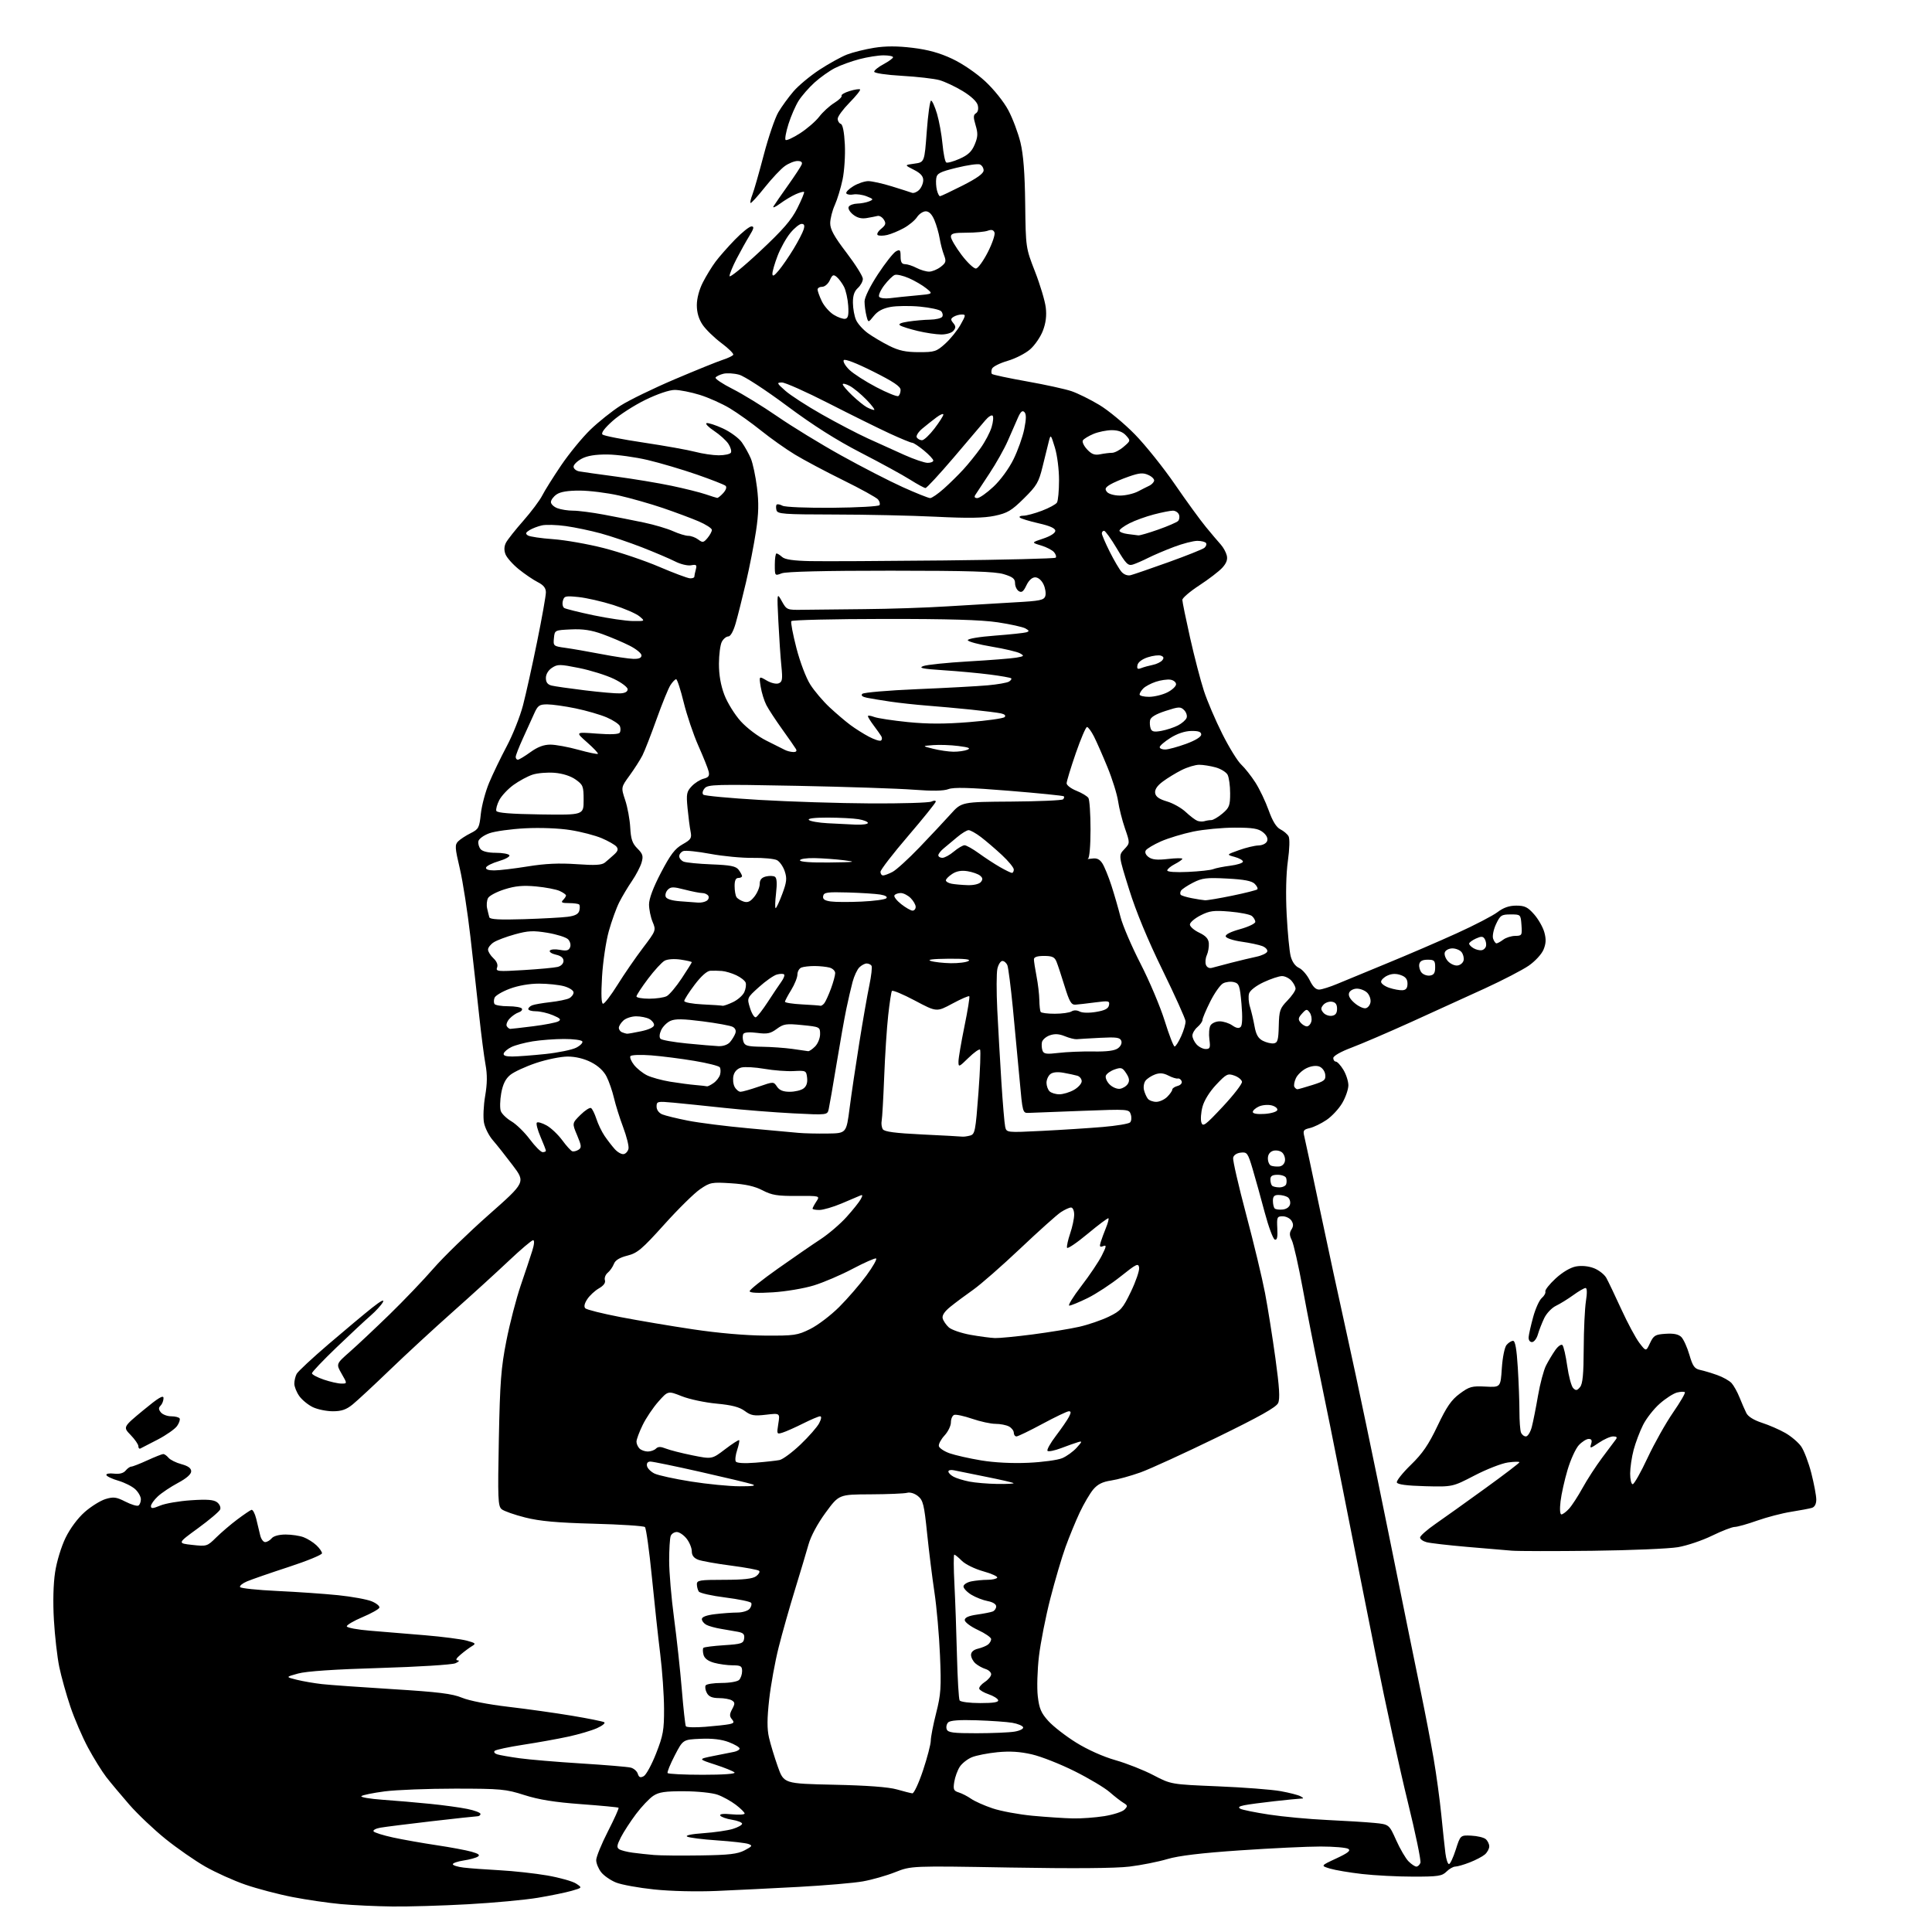 <?xml version="1.0" encoding="UTF-8" standalone="no"?>
<svg 
  version="1.1" 
  xmlns="http://www.w3.org/2000/svg" 
  xmlns:xlink="http://www.w3.org/1999/xlink" 
  xmlns:svg="http://www.w3.org/2000/svg"
  xmlns:rdf="http://www.w3.org/1999/02/22-rdf-syntax-ns#"
  xmlns:cc="http://creativecommons.org/ns#"
  xmlns:dc="http://purl.org/dc/elements/1.1/"
  viewBox="0 0 768 768"
  width="768"
  height="768"
>
<style>svg {background-color: white; }</style>"
<path stroke="none" fill="black" fill-rule="evenodd" d="M156.00,757.86C149.68,757.79 140.45,757.36 135.50,756.91C130.55,756.46 121.90,755.20 116.29,754.11C110.67,753.02 102.25,750.80 97.57,749.19C92.88,747.58 85.70,744.33 81.59,741.99C77.48,739.64 70.38,734.70 65.81,731.02C61.24,727.34 54.78,721.22 51.45,717.42C48.13,713.61 43.99,708.66 42.25,706.42C40.52,704.17 37.27,698.94 35.03,694.79C32.79,690.63 29.61,683.28 27.98,678.44C26.35,673.61 24.35,666.47 23.55,662.58C22.75,658.68 21.80,650.33 21.43,644.00C21.01,636.87 21.19,629.65 21.90,625.00C22.54,620.75 24.35,614.82 26.06,611.30C27.88,607.57 30.90,603.50 33.68,601.05C36.22,598.82 39.95,596.50 41.97,595.89C45.14,594.94 46.25,595.09 49.86,596.93C52.18,598.11 54.50,598.81 55.03,598.48C55.57,598.15 56.00,597.03 56.00,595.98C56.00,594.93 55.00,593.14 53.77,592.00C52.55,590.86 49.53,589.34 47.08,588.62C44.62,587.91 42.46,586.89 42.29,586.36C42.11,585.82 43.44,585.57 45.29,585.79C47.48,586.04 49.06,585.63 49.93,584.59C50.65,583.71 51.67,583.00 52.19,583.00C52.70,583.00 55.59,581.88 58.59,580.50C61.60,579.13 64.44,578.00 64.91,578.00C65.37,578.00 66.31,578.67 66.99,579.49C67.68,580.31 69.98,581.46 72.12,582.03C74.80,582.76 76.00,583.63 76.00,584.88C76.00,586.03 74.11,587.69 70.75,589.48C67.86,591.02 64.26,593.43 62.75,594.83C61.24,596.23 60.00,597.97 60.00,598.70C60.00,599.76 60.73,599.72 63.68,598.49C65.70,597.64 71.21,596.69 75.93,596.38C82.37,595.95 84.95,596.15 86.30,597.18C87.30,597.94 87.84,599.21 87.52,600.03C87.19,600.84 83.23,604.19 78.71,607.49C70.50,613.47 70.50,613.47 76.40,614.12C82.19,614.76 82.37,614.70 85.98,611.13C88.01,609.14 91.77,605.92 94.34,604.00C96.91,602.08 99.43,600.36 99.95,600.19C100.47,600.01 101.32,601.59 101.84,603.69C102.37,605.78 103.08,608.74 103.42,610.25C103.76,611.76 104.65,613.00 105.40,613.00C106.14,613.00 107.32,612.33 108.00,611.50C108.75,610.59 110.94,610.00 113.56,610.00C115.93,610.00 119.14,610.48 120.68,611.07C122.23,611.65 124.51,613.08 125.75,614.24C126.99,615.40 128.00,616.85 128.00,617.45C128.00,618.06 122.04,620.51 114.75,622.89C107.46,625.27 100.01,627.85 98.20,628.62C96.38,629.39 95.14,630.41 95.44,630.90C95.73,631.38 102.40,632.07 110.24,632.44C118.08,632.80 128.98,633.56 134.46,634.12C139.93,634.69 145.93,635.78 147.79,636.56C149.65,637.34 151.01,638.46 150.81,639.07C150.61,639.67 147.59,641.36 144.11,642.83C140.62,644.30 137.81,645.95 137.86,646.50C137.90,647.05 142.12,647.83 147.22,648.24C152.32,648.65 162.12,649.46 169.00,650.04C175.88,650.62 183.30,651.58 185.50,652.17C189.08,653.13 189.30,653.36 187.61,654.37C186.56,654.99 184.54,656.50 183.11,657.72C181.29,659.26 180.96,659.97 182.00,660.03C182.82,660.08 182.38,660.60 181.00,661.18C179.62,661.76 166.12,662.60 151.00,663.05C133.03,663.58 121.77,664.34 118.50,665.25C113.50,666.63 113.50,666.63 118.00,667.74C120.47,668.35 124.97,669.12 128.00,669.46C131.03,669.80 143.70,670.70 156.17,671.47C174.36,672.60 179.79,673.27 183.67,674.88C186.49,676.06 194.10,677.55 202.00,678.47C209.43,679.34 220.83,680.94 227.35,682.03C233.87,683.12 239.65,684.28 240.20,684.62C240.74,684.96 239.45,686.01 237.32,686.97C235.20,687.92 230.09,689.43 225.98,690.32C221.87,691.22 213.78,692.68 208.00,693.56C202.22,694.45 197.12,695.54 196.65,695.99C196.18,696.44 196.63,697.06 197.65,697.38C198.67,697.70 202.65,698.40 206.50,698.93C210.35,699.47 221.38,700.40 231.00,701.00C240.62,701.60 249.50,702.34 250.71,702.65C251.93,702.95 253.20,704.05 253.53,705.10C253.99,706.55 254.55,706.78 255.89,706.06C256.85,705.54 259.07,701.47 260.82,697.00C263.63,689.82 264.00,687.74 263.97,679.19C263.95,673.86 263.27,664.10 262.45,657.50C261.63,650.90 260.13,637.03 259.11,626.67C258.08,616.32 256.85,607.48 256.37,607.03C255.89,606.58 246.72,605.98 236.00,605.70C221.37,605.31 214.57,604.69 208.78,603.23C204.53,602.16 200.31,600.68 199.41,599.93C197.95,598.71 197.83,595.80 198.30,572.03C198.75,549.30 199.18,543.71 201.29,533.00C202.64,526.12 205.21,516.23 206.99,511.00C208.78,505.77 210.84,499.59 211.57,497.25C212.39,494.65 212.52,493.00 211.91,493.00C211.36,493.00 206.99,496.71 202.19,501.25C197.39,505.79 187.40,514.89 179.98,521.48C172.57,528.06 161.32,538.44 155.00,544.53C148.68,550.62 142.00,556.82 140.17,558.30C137.66,560.34 135.75,561.00 132.32,561.00C129.84,561.00 126.26,560.27 124.38,559.38C122.50,558.48 120.07,556.50 118.98,554.97C117.89,553.44 117.00,551.22 117.00,550.03C117.00,548.84 117.42,547.08 117.93,546.13C118.44,545.17 124.18,539.83 130.68,534.26C137.18,528.69 144.93,522.22 147.89,519.87C151.43,517.07 152.90,516.31 152.18,517.67C151.57,518.80 149.37,521.20 147.29,523.01C145.20,524.81 139.11,530.50 133.75,535.64C128.39,540.79 124.00,545.40 124.00,545.90C124.00,546.40 126.11,547.53 128.68,548.41C131.25,549.28 134.41,550.00 135.71,550.00C138.06,550.00 138.06,550.00 135.81,546.10C133.57,542.19 133.57,542.19 139.03,537.38C142.04,534.74 149.14,528.05 154.82,522.54C160.49,517.02 168.37,508.78 172.32,504.23C176.27,499.68 186.12,490.12 194.20,482.97C208.91,469.98 208.91,469.98 203.82,463.24C201.02,459.53 197.47,455.05 195.92,453.27C194.37,451.50 192.78,448.35 192.39,446.27C192.00,444.20 192.21,439.41 192.86,435.64C193.70,430.70 193.74,427.20 192.99,423.14C192.42,420.04 191.31,411.43 190.51,404.00C189.72,396.57 188.14,382.40 187.01,372.50C185.88,362.60 183.98,350.33 182.78,345.24C180.82,336.93 180.76,335.81 182.13,334.44C182.97,333.60 185.19,332.15 187.08,331.21C190.26,329.62 190.55,329.08 191.14,323.50C191.49,320.20 192.98,314.64 194.44,311.15C195.90,307.66 199.05,301.14 201.43,296.65C203.82,292.17 206.72,284.86 207.89,280.42C209.05,275.98 211.58,264.59 213.50,255.12C215.43,245.66 217.00,236.82 217.00,235.48C217.00,233.75 216.07,232.58 213.75,231.40C211.96,230.49 208.55,228.17 206.18,226.25C203.80,224.32 201.44,221.65 200.93,220.31C200.31,218.68 200.39,217.14 201.16,215.68C201.80,214.48 204.89,210.57 208.04,207.00C211.18,203.43 214.55,198.93 215.53,197.00C216.50,195.07 219.89,189.68 223.05,185.00C226.22,180.32 231.44,173.95 234.65,170.84C237.87,167.73 243.28,163.41 246.68,161.24C250.08,159.07 259.76,154.36 268.18,150.78C276.61,147.20 285.18,143.72 287.24,143.06C289.29,142.40 291.19,141.49 291.47,141.05C291.74,140.61 289.63,138.51 286.77,136.38C283.91,134.24 280.55,130.97 279.29,129.10C277.77,126.85 277.00,124.23 277.00,121.32C277.00,118.64 277.94,115.09 279.42,112.22C280.75,109.62 283.02,105.92 284.46,104.00C285.89,102.08 289.36,98.14 292.16,95.25C294.96,92.36 297.92,90.00 298.73,90.00C299.87,90.00 299.69,90.83 297.90,93.75C296.63,95.81 294.34,99.93 292.80,102.89C291.26,105.86 290.00,108.94 290.00,109.75C290.00,110.56 295.38,106.19 301.96,100.04C311.27,91.33 314.59,87.50 316.96,82.76C318.64,79.41 319.84,76.50 319.63,76.30C319.43,76.09 317.96,76.49 316.38,77.18C314.80,77.87 311.95,79.57 310.05,80.97C308.15,82.36 307.00,82.83 307.50,82.00C307.99,81.17 310.59,77.42 313.27,73.65C315.95,69.88 318.38,66.17 318.68,65.40C319.04,64.46 318.49,64.00 317.01,64.00C315.80,64.00 313.53,64.91 311.98,66.02C310.42,67.12 306.81,70.97 303.95,74.56C301.09,78.15 298.57,80.91 298.35,80.68C298.13,80.46 298.46,78.98 299.08,77.39C299.71,75.80 301.74,68.70 303.60,61.60C305.46,54.51 308.07,46.86 309.41,44.60C310.74,42.35 313.46,38.61 315.44,36.31C317.43,34.00 322.08,30.13 325.78,27.71C329.48,25.29 334.39,22.58 336.70,21.68C339.02,20.79 343.87,19.58 347.49,19.00C352.10,18.27 356.67,18.27 362.78,19.01C368.94,19.76 373.56,21.04 378.52,23.38C382.57,25.28 388.12,29.07 391.61,32.30C395.07,35.51 399.03,40.45 400.82,43.81C402.55,47.05 404.71,52.81 405.64,56.60C406.81,61.45 407.38,68.70 407.53,81.00C407.75,98.50 407.75,98.50 411.45,108.00C413.48,113.22 415.40,119.63 415.71,122.24C416.10,125.49 415.74,128.40 414.57,131.45C413.64,133.90 411.36,137.24 409.50,138.86C407.65,140.49 403.61,142.55 400.52,143.45C397.43,144.35 394.65,145.76 394.33,146.58C394.01,147.41 394.01,148.35 394.33,148.66C394.65,148.98 400.89,150.31 408.19,151.61C415.50,152.91 423.49,154.66 425.95,155.50C428.41,156.34 433.36,158.78 436.96,160.94C440.56,163.09 446.94,168.38 451.14,172.68C455.34,176.98 462.48,185.90 467.02,192.50C471.55,199.10 477.11,206.75 479.38,209.50C481.64,212.25 484.30,215.39 485.29,216.48C486.27,217.57 487.34,219.51 487.66,220.79C488.07,222.41 487.53,223.89 485.87,225.70C484.57,227.12 480.46,230.27 476.75,232.69C473.04,235.11 470.00,237.71 470.00,238.46C470.00,239.22 471.39,245.99 473.08,253.53C474.77,261.06 477.24,270.54 478.57,274.61C479.89,278.67 483.19,286.38 485.89,291.74C488.58,297.11 491.97,302.60 493.42,303.94C494.86,305.29 497.38,308.48 499.03,311.05C500.68,313.61 503.05,318.58 504.31,322.10C505.86,326.43 507.36,328.87 508.97,329.67C510.27,330.32 511.73,331.56 512.22,332.42C512.74,333.35 512.63,337.38 511.95,342.25C511.24,347.39 511.05,355.40 511.47,363.50C511.84,370.65 512.55,378.11 513.06,380.09C513.64,382.34 514.88,384.08 516.38,384.76C517.69,385.36 519.60,387.57 520.63,389.67C521.93,392.34 523.11,393.46 524.50,393.37C525.60,393.29 528.75,392.29 531.50,391.14C534.25,389.99 543.24,386.28 551.47,382.89C559.71,379.51 572.18,374.14 579.18,370.95C586.19,367.77 593.44,364.00 595.30,362.58C597.66,360.79 599.92,360.00 602.74,360.00C606.11,360.00 607.30,360.58 609.84,363.47C611.52,365.38 613.35,368.59 613.90,370.61C614.66,373.35 614.57,375.09 613.56,377.52C612.81,379.32 610.18,382.16 607.68,383.88C605.19,385.59 597.38,389.64 590.33,392.88C583.27,396.13 570.08,402.14 561.00,406.25C551.92,410.36 541.24,414.95 537.25,416.45C532.96,418.06 530.00,419.75 530.00,420.59C530.00,421.36 530.46,422.00 531.01,422.00C531.57,422.00 532.92,423.46 534.01,425.25C535.10,427.04 535.99,429.81 536.00,431.41C536.00,433.01 534.90,436.20 533.56,438.48C532.22,440.77 529.41,443.79 527.31,445.20C525.22,446.62 522.22,448.07 520.65,448.43C518.14,449.01 517.89,449.41 518.49,451.79C518.86,453.28 521.58,465.98 524.52,480.00C527.46,494.02 532.58,517.71 535.89,532.63C539.21,547.55 546.41,581.98 551.90,609.13C557.39,636.28 563.23,665.02 564.89,673.00C566.54,680.98 568.79,692.67 569.88,699.00C570.97,705.33 572.35,715.45 572.95,721.50C573.55,727.55 574.28,734.41 574.58,736.75C574.88,739.09 575.51,741.00 575.99,741.00C576.47,741.00 577.68,738.41 578.69,735.25C580.53,729.50 580.53,729.50 584.85,729.70C587.22,729.81 589.81,730.42 590.58,731.07C591.36,731.72 592.00,733.02 592.00,733.97C592.00,734.91 591.21,736.36 590.25,737.19C589.29,738.01 586.58,739.43 584.23,740.34C581.88,741.26 579.29,742.00 578.48,742.00C577.67,742.00 576.10,742.90 575.00,744.00C573.24,745.76 571.67,746.00 561.75,745.99C555.56,745.99 546.45,745.52 541.50,744.95C536.55,744.39 530.80,743.42 528.72,742.80C524.94,741.66 524.94,741.66 531.17,738.77C535.89,736.57 537.05,735.64 535.95,734.95C535.15,734.44 530.23,734.03 525.00,734.02C519.77,734.01 505.39,734.70 493.04,735.54C477.56,736.59 468.55,737.67 464.04,739.01C460.44,740.08 453.68,741.43 449.00,742.00C443.49,742.68 426.75,742.81 401.37,742.37C362.24,741.69 362.24,741.69 355.87,744.21C352.37,745.60 346.57,747.25 343.00,747.88C339.43,748.52 327.95,749.50 317.50,750.07C307.05,750.63 292.38,751.36 284.89,751.68C276.96,752.02 266.60,751.78 260.06,751.09C253.89,750.45 247.07,749.21 244.90,748.34C242.74,747.48 240.07,745.63 238.98,744.25C237.89,742.86 237.00,740.69 237.00,739.43C237.00,738.16 239.09,733.03 241.64,728.04C244.20,723.04 246.11,718.80 245.89,718.60C245.68,718.41 238.96,717.77 230.96,717.18C220.48,716.41 214.19,715.40 208.46,713.57C201.06,711.20 199.12,711.02 180.91,711.01C170.13,711.01 157.53,711.50 152.91,712.10C148.28,712.71 144.12,713.56 143.66,713.99C143.20,714.42 147.03,715.07 152.16,715.44C157.30,715.80 165.78,716.53 171.00,717.06C176.22,717.58 182.86,718.49 185.75,719.08C188.64,719.66 191.00,720.56 191.00,721.07C191.00,721.58 190.44,722.00 189.75,722.00C189.06,722.01 180.85,722.90 171.50,723.98C162.15,725.07 153.02,726.21 151.22,726.53C149.42,726.84 148.19,727.50 148.49,727.99C148.79,728.47 152.29,729.58 156.27,730.44C160.25,731.30 168.00,732.67 173.50,733.49C179.00,734.31 185.26,735.47 187.41,736.08C190.29,736.89 190.95,737.42 189.91,738.06C189.13,738.55 186.59,739.23 184.25,739.58C181.91,739.94 180.00,740.60 180.00,741.05C180.00,741.51 181.91,742.11 184.25,742.39C186.59,742.68 193.04,743.15 198.59,743.45C204.13,743.75 212.68,744.69 217.59,745.54C222.49,746.40 227.62,747.84 229.00,748.75C231.50,750.40 231.50,750.40 227.32,751.61C225.02,752.28 218.95,753.53 213.82,754.39C208.69,755.25 196.18,756.41 186.00,756.97C175.82,757.54 162.32,757.94 156.00,757.86zM563.03,742.00C563.60,742.00 564.32,741.33 564.64,740.51C564.95,739.69 562.69,728.77 559.61,716.26C556.53,703.74 550.85,677.75 546.99,658.50C543.13,639.25 537.28,609.77 533.98,593.00C530.67,576.23 526.41,555.08 524.50,546.00C522.59,536.92 519.62,521.85 517.91,512.50C516.19,503.15 514.21,494.38 513.51,493.00C512.56,491.12 512.52,490.06 513.37,488.75C514.19,487.47 514.19,486.53 513.39,485.25C512.78,484.29 511.21,483.50 509.89,483.50C507.66,483.50 507.52,483.83 507.75,488.33C507.93,491.84 507.66,493.05 506.75,492.75C506.06,492.52 504.26,487.65 502.73,481.92C501.21,476.19 499.05,468.43 497.94,464.69C496.03,458.29 495.74,457.90 493.21,458.19C491.60,458.37 490.38,459.20 490.19,460.25C490.00,461.21 492.33,471.34 495.36,482.75C498.40,494.16 501.77,508.23 502.87,514.00C503.97,519.77 505.83,531.46 507.00,539.96C508.58,551.42 508.86,556.02 508.08,557.73C507.31,559.42 500.71,563.12 483.73,571.40C470.92,577.64 457.27,583.89 453.41,585.29C449.54,586.68 444.26,588.14 441.68,588.53C438.26,589.04 436.33,590.01 434.57,592.09C433.25,593.67 430.84,597.78 429.21,601.23C427.59,604.68 425.04,610.88 423.55,615.00C422.06,619.12 419.34,628.35 417.51,635.50C415.67,642.65 413.65,652.95 413.00,658.38C412.36,663.82 412.15,670.96 412.53,674.25C413.10,679.17 413.85,680.94 416.73,684.12C418.66,686.26 423.62,690.12 427.76,692.69C432.30,695.52 438.50,698.30 443.39,699.69C447.85,700.96 454.65,703.64 458.50,705.66C465.50,709.32 465.50,709.32 484.08,710.09C494.29,710.51 505.54,711.37 509.07,712.01C512.61,712.65 516.17,713.57 517.00,714.06C518.33,714.84 518.33,714.94 517.00,714.98C516.17,715.00 511.45,715.47 506.50,716.02C501.55,716.57 496.19,717.29 494.58,717.62C492.48,718.06 492.06,718.45 493.08,719.02C493.86,719.45 499.00,720.49 504.50,721.33C510.00,722.17 520.35,723.14 527.50,723.47C534.65,723.80 543.13,724.33 546.34,724.64C552.18,725.22 552.18,725.22 555.01,731.53C556.57,735.01 558.78,738.78 559.92,739.92C561.07,741.07 562.46,742.00 563.03,742.00zM278.50,737.56C289.82,737.40 293.16,737.01 295.98,735.54C299.08,733.91 299.24,733.64 297.48,733.00C296.39,732.61 290.80,731.97 285.06,731.58C279.31,731.20 273.96,730.52 273.17,730.08C272.30,729.59 274.85,729.06 279.62,728.72C283.95,728.42 289.19,727.66 291.25,727.04C293.31,726.42 295.00,725.48 295.00,724.96C295.00,724.45 293.19,723.73 290.98,723.38C288.77,723.03 286.67,722.28 286.33,721.73C285.93,721.07 287.53,720.89 290.85,721.21C293.68,721.48 296.00,721.35 296.00,720.90C296.00,720.46 294.43,718.90 292.50,717.43C290.58,715.97 287.32,714.16 285.25,713.43C283.16,712.68 277.30,712.07 272.00,712.05C264.38,712.02 261.94,712.38 259.69,713.87C258.14,714.89 255.06,718.14 252.84,721.09C250.62,724.04 247.91,728.22 246.81,730.36C245.20,733.54 245.07,734.43 246.16,735.11C246.90,735.57 249.30,736.18 251.50,736.47C253.70,736.77 257.52,737.18 260.00,737.39C262.48,737.60 270.80,737.68 278.50,737.56zM426.50,722.85C429.80,722.93 435.43,722.51 439.00,721.94C442.57,721.36 446.18,720.20 447.00,719.35C448.34,717.97 448.29,717.68 446.58,716.65C445.52,716.02 443.05,714.09 441.08,712.37C439.11,710.66 432.88,706.93 427.23,704.11C421.58,701.28 413.94,698.26 410.24,697.40C405.49,696.30 401.47,696.05 396.51,696.53C392.65,696.91 388.07,697.81 386.33,698.53C384.58,699.25 382.42,700.95 381.53,702.31C380.64,703.67 379.65,706.36 379.34,708.29C378.85,711.34 379.08,711.89 381.14,712.53C382.44,712.93 384.64,714.07 386.04,715.05C387.44,716.03 391.28,717.75 394.57,718.85C397.86,719.96 405.05,721.29 410.53,721.80C416.01,722.31 423.20,722.78 426.50,722.85zM362.67,712.88C363.31,712.94 365.22,708.84 366.92,703.75C368.61,698.66 370.00,693.34 370.00,691.94C370.00,690.53 370.96,685.58 372.14,680.94C374.03,673.49 374.20,670.80 373.66,658.00C373.33,650.02 372.33,638.77 371.46,633.00C370.59,627.23 369.28,616.67 368.54,609.54C367.37,598.11 366.94,596.37 364.91,594.73C363.55,593.63 361.78,593.09 360.56,593.42C359.43,593.72 352.88,593.99 346.00,594.02C333.50,594.07 333.50,594.07 328.21,601.28C324.97,605.70 322.32,610.64 321.38,614.00C320.53,617.02 318.11,625.12 315.99,632.00C313.87,638.88 310.96,649.15 309.53,654.83C308.09,660.52 306.40,669.85 305.76,675.57C304.91,683.19 304.89,687.24 305.69,690.73C306.29,693.36 307.87,698.54 309.19,702.26C311.59,709.02 311.59,709.02 331.55,709.46C344.62,709.74 353.22,710.38 356.50,711.32C359.25,712.11 362.03,712.81 362.67,712.88zM279.35,705.50C287.60,705.50 292.54,705.14 291.98,704.58C291.47,704.07 288.01,702.67 284.28,701.46C277.50,699.26 277.50,699.26 283.50,698.04C286.80,697.38 290.51,696.63 291.75,696.40C292.99,696.16 294.00,695.56 294.00,695.06C294.00,694.57 292.08,693.43 289.72,692.53C286.85,691.43 283.16,691.00 278.47,691.20C271.50,691.50 271.50,691.50 268.23,697.81C266.43,701.28 265.15,704.43 265.38,704.81C265.62,705.19 271.90,705.50 279.35,705.50zM388.22,688.99C394.42,688.98 401.20,688.70 403.29,688.35C405.40,688.00 406.91,687.24 406.71,686.62C406.50,686.01 404.57,685.21 402.42,684.84C400.26,684.47 393.91,684.02 388.30,683.84C381.38,683.61 377.73,683.88 376.92,684.68C376.27,685.33 376.01,686.57 376.34,687.43C376.83,688.73 378.89,689.00 388.22,688.99zM280.31,686.44C284.26,686.13 288.55,685.66 289.84,685.40C291.78,685.00 291.97,684.67 290.94,683.42C289.95,682.23 289.97,681.42 291.05,679.40C292.21,677.24 292.19,676.73 290.95,675.95C290.15,675.44 287.83,675.02 285.79,675.02C283.09,675.00 281.77,674.44 280.99,672.98C280.39,671.87 280.18,670.52 280.51,669.98C280.85,669.44 283.70,669.00 286.86,669.00C290.02,669.00 293.14,668.46 293.80,667.80C294.46,667.14 295.00,665.57 295.00,664.30C295.00,662.31 294.49,662.00 291.25,661.99C289.19,661.99 285.86,661.53 283.86,660.98C281.44,660.31 280.03,659.23 279.65,657.78C279.34,656.57 279.32,655.34 279.62,655.04C279.92,654.74 283.61,654.27 287.83,654.00C294.74,653.55 295.53,653.29 295.81,651.34C296.05,649.66 295.49,649.07 293.31,648.66C291.76,648.37 288.71,647.84 286.52,647.48C284.33,647.12 281.74,646.40 280.77,645.88C279.80,645.36 279.00,644.33 279.00,643.60C279.00,642.75 280.87,642.05 284.25,641.65C287.14,641.30 291.13,641.01 293.13,641.01C295.12,641.00 297.30,640.34 297.96,639.54C298.63,638.74 298.92,637.67 298.60,637.17C298.29,636.66 293.64,635.70 288.27,635.02C282.90,634.35 278.17,633.28 277.77,632.65C277.36,632.02 277.02,630.71 277.02,629.75C277.00,628.19 278.18,628.00 287.81,628.00C295.56,628.00 299.17,627.60 300.56,626.58C301.62,625.80 302.17,624.84 301.77,624.43C301.37,624.03 296.33,623.10 290.59,622.35C284.84,621.61 278.98,620.56 277.57,620.03C275.80,619.35 275.00,618.31 275.00,616.66C275.00,615.35 274.07,613.08 272.93,611.63C271.79,610.19 270.04,609.00 269.03,609.00C268.03,609.00 266.94,609.71 266.61,610.58C266.27,611.45 266.00,615.89 266.00,620.45C266.00,625.00 266.87,635.20 267.93,643.12C268.99,651.03 270.38,663.79 271.02,671.48C271.65,679.17 272.38,685.81 272.65,686.23C272.91,686.66 276.36,686.75 280.31,686.44zM389.64,677.00C394.98,677.00 397.05,676.66 396.77,675.82C396.56,675.17 394.86,674.13 393.00,673.50C391.14,672.87 389.46,671.89 389.27,671.32C389.08,670.75 390.07,669.53 391.46,668.62C392.86,667.70 394.00,666.32 394.00,665.54C394.00,664.77 392.99,663.83 391.75,663.45C390.51,663.07 388.71,662.07 387.75,661.23C386.79,660.38 386.00,658.87 386.00,657.86C386.00,656.70 386.99,655.80 388.75,655.38C390.26,655.02 392.06,654.28 392.75,653.74C393.44,653.20 394.00,652.22 394.00,651.57C394.00,650.92 391.64,649.28 388.75,647.94C385.86,646.60 383.50,644.83 383.50,644.01C383.50,643.00 385.03,642.31 388.35,641.83C391.02,641.45 393.83,640.90 394.60,640.60C395.37,640.30 396.00,639.39 396.00,638.58C396.00,637.68 394.66,636.84 392.62,636.46C390.76,636.11 387.83,634.97 386.12,633.93C384.40,632.88 383.00,631.40 383.00,630.64C383.00,629.88 384.41,628.97 386.12,628.62C387.84,628.28 390.74,628.00 392.57,628.00C394.39,628.00 396.12,627.62 396.40,627.15C396.69,626.69 394.21,625.55 390.90,624.63C387.57,623.71 383.75,621.84 382.39,620.48C381.02,619.11 379.66,618.00 379.35,618.00C379.04,618.00 379.06,623.29 379.40,629.75C379.73,636.21 380.19,649.02 380.41,658.20C380.64,667.39 381.11,675.37 381.47,675.95C381.83,676.53 385.47,677.00 389.64,677.00zM633.00,616.46C617.88,616.64 603.48,616.62 601.00,616.42C598.52,616.22 590.47,615.54 583.09,614.90C575.72,614.26 568.52,613.43 567.09,613.05C565.67,612.67 564.50,611.83 564.50,611.19C564.50,610.54 567.26,608.10 570.64,605.76C574.02,603.42 582.91,597.07 590.39,591.65C597.88,586.24 604.00,581.56 604.00,581.27C604.00,580.97 601.96,581.01 599.46,581.35C596.97,581.69 590.98,584.02 586.17,586.52C577.41,591.07 577.41,591.07 566.54,590.79C559.19,590.59 555.53,590.11 555.27,589.30C555.05,588.64 557.56,585.49 560.84,582.30C565.47,577.81 567.86,574.32 571.43,566.82C575.06,559.19 576.93,556.48 580.27,554.01C584.08,551.19 585.09,550.91 590.50,551.19C596.50,551.50 596.50,551.50 597.00,543.90C597.28,539.63 598.10,535.57 598.87,534.65C599.63,533.74 600.80,533.00 601.47,533.00C602.32,533.00 602.90,536.27 603.35,543.66C603.71,549.52 604.00,557.35 604.00,561.07C604.00,564.79 604.27,568.55 604.61,569.42C604.94,570.29 605.82,571.00 606.57,571.00C607.31,571.00 608.37,569.31 608.91,567.25C609.45,565.19 610.56,559.59 611.38,554.82C612.20,550.05 613.64,544.65 614.57,542.82C615.51,540.99 617.16,538.23 618.26,536.67C619.35,535.12 620.63,534.23 621.09,534.69C621.56,535.16 622.42,538.91 623.00,543.02C623.59,547.13 624.65,551.08 625.37,551.80C626.44,552.87 626.92,552.80 628.09,551.39C629.15,550.12 629.51,546.28 629.55,536.09C629.58,528.62 629.98,520.14 630.43,517.25C630.95,513.93 630.90,512.00 630.28,512.00C629.74,512.00 627.54,513.27 625.40,514.83C623.25,516.38 620.15,518.30 618.50,519.09C616.85,519.88 614.75,522.09 613.84,524.01C612.93,525.93 611.79,528.85 611.32,530.50C610.84,532.15 609.79,533.50 608.98,533.50C608.11,533.50 607.57,532.67 607.66,531.50C607.75,530.40 608.56,526.80 609.47,523.50C610.37,520.20 611.90,516.82 612.88,515.98C613.86,515.14 614.49,513.98 614.30,513.39C614.10,512.80 615.94,510.47 618.38,508.22C621.09,505.72 624.24,503.86 626.45,503.44C628.72,503.02 631.41,503.28 633.62,504.13C635.56,504.88 637.78,506.62 638.55,508.00C639.31,509.38 641.99,514.96 644.48,520.42C646.98,525.88 650.21,531.90 651.67,533.81C654.32,537.28 654.32,537.28 655.91,533.89C657.35,530.84 657.98,530.47 662.13,530.20C665.37,529.99 667.24,530.38 668.37,531.51C669.25,532.40 670.69,535.57 671.56,538.56C672.88,543.09 673.59,544.09 675.82,544.57C677.29,544.88 680.36,545.80 682.63,546.61C684.90,547.41 687.47,548.86 688.34,549.82C689.21,550.79 690.64,553.36 691.51,555.54C692.38,557.72 693.59,560.50 694.20,561.72C694.89,563.11 697.21,564.55 700.40,565.58C703.21,566.49 707.38,568.30 709.68,569.62C711.99,570.93 714.81,573.33 715.96,574.94C717.11,576.56 718.94,581.35 720.03,585.60C721.11,589.85 722.00,594.57 722.00,596.09C722.00,597.86 721.37,599.06 720.25,599.40C719.29,599.69 715.58,600.39 712.00,600.96C708.42,601.52 702.35,603.11 698.50,604.47C694.65,605.84 690.63,606.97 689.57,606.98C688.52,606.99 684.47,608.56 680.57,610.46C676.68,612.37 670.58,614.42 667.00,615.03C663.42,615.63 648.12,616.28 633.00,616.46zM620.69,602.00C621.22,602.00 622.58,600.99 623.71,599.75C624.85,598.51 627.26,594.80 629.08,591.50C630.89,588.20 634.40,582.80 636.86,579.50C639.32,576.20 641.77,572.94 642.29,572.25C642.98,571.35 642.69,571.00 641.26,571.00C640.17,571.00 637.61,572.13 635.57,573.52C632.12,575.86 631.90,575.90 632.49,574.02C632.96,572.56 632.68,572.00 631.52,572.00C630.63,572.00 628.87,573.12 627.60,574.48C626.34,575.85 624.32,580.26 623.13,584.29C621.93,588.32 620.67,593.96 620.34,596.81C619.97,599.90 620.11,602.00 620.69,602.00zM294.00,590.82C299.31,590.84 300.77,590.60 299.00,590.01C297.62,589.55 288.35,587.34 278.39,585.09C268.43,582.84 259.50,581.00 258.56,581.00C257.48,581.00 256.98,581.63 257.19,582.74C257.37,583.70 258.73,585.06 260.20,585.77C261.68,586.48 268.20,587.90 274.69,588.93C281.19,589.96 289.88,590.81 294.00,590.82zM396.42,589.89C400.22,589.95 403.14,589.80 402.90,589.57C402.66,589.33 397.75,588.20 391.98,587.05C386.22,585.91 380.49,584.75 379.25,584.47C378.01,584.19 377.00,584.40 377.00,584.95C377.00,585.49 377.92,586.42 379.05,587.02C380.17,587.63 382.98,588.49 385.30,588.95C387.61,589.41 392.61,589.83 396.42,589.89zM649.02,590.00C649.58,590.00 652.25,585.29 654.94,579.52C657.64,573.76 662.20,565.65 665.07,561.50C667.94,557.35 670.05,553.71 669.76,553.43C669.47,553.14 668.07,553.20 666.64,553.55C665.22,553.91 662.12,555.90 659.77,557.98C657.41,560.05 654.42,563.87 653.13,566.46C651.83,569.05 650.15,573.50 649.40,576.34C648.64,579.18 648.02,583.41 648.01,585.75C648.01,588.09 648.46,590.00 649.02,590.00zM300.31,581.44C304.26,581.13 308.57,580.65 309.88,580.39C311.19,580.12 314.94,577.33 318.23,574.20C321.52,571.06 324.85,567.26 325.63,565.75C326.51,564.06 326.65,563.00 326.00,563.00C325.42,563.00 322.37,564.29 319.22,565.87C316.07,567.45 312.42,569.07 311.10,569.48C308.77,570.21 308.73,570.12 309.39,565.97C310.07,561.72 310.07,561.72 304.51,562.37C299.77,562.93 298.52,562.71 296.05,560.88C293.93,559.31 290.90,558.53 284.82,557.96C280.25,557.54 274.03,556.22 271.02,555.02C265.54,552.85 265.54,552.85 261.71,557.17C259.60,559.55 256.78,563.75 255.45,566.50C254.11,569.25 253.02,572.20 253.01,573.05C253.00,573.90 253.54,575.14 254.20,575.80C254.86,576.46 256.35,577.00 257.50,577.00C258.65,577.00 260.11,576.49 260.74,575.86C261.60,575.00 262.61,575.00 264.69,575.83C266.24,576.45 270.99,577.66 275.26,578.52C283.01,580.08 283.01,580.08 288.23,576.10C291.10,573.91 293.62,572.29 293.83,572.49C294.03,572.70 293.67,574.46 293.03,576.41C292.38,578.36 292.14,580.42 292.49,580.98C292.88,581.61 295.88,581.79 300.31,581.44zM408.76,581.48C414.40,581.23 420.48,580.40 422.26,579.64C424.04,578.88 426.62,577.01 428.00,575.48C430.24,573.00 430.29,572.76 428.50,573.29C427.40,573.61 424.39,574.67 421.81,575.66C419.22,576.64 416.80,577.13 416.41,576.75C416.03,576.36 417.52,573.68 419.73,570.78C421.94,567.87 424.27,564.49 424.91,563.25C425.80,561.52 425.79,561.00 424.88,561.00C424.22,561.00 419.51,563.25 414.40,566.00C409.30,568.75 404.65,571.00 404.06,571.00C403.48,571.00 403.00,570.34 403.00,569.54C403.00,568.73 402.13,567.60 401.07,567.04C400.00,566.47 397.60,566.00 395.72,566.00C393.85,566.00 389.67,565.09 386.44,563.98C383.20,562.87 379.98,562.18 379.28,562.45C378.58,562.72 378.00,564.05 378.00,565.42C378.00,566.78 376.86,569.13 375.46,570.63C374.07,572.14 373.05,574.03 373.21,574.84C373.37,575.64 375.30,576.93 377.50,577.71C379.70,578.48 385.32,579.75 390.00,580.53C395.28,581.41 402.39,581.77 408.76,581.48zM55.75,575.83C55.34,576.01 55.00,575.59 55.00,574.88C55.00,574.17 53.62,572.17 51.94,570.44C48.88,567.28 48.88,567.28 56.94,560.61C62.98,555.61 65.00,554.40 65.00,555.77C65.00,556.78 64.48,558.12 63.84,558.76C62.97,559.63 63.00,560.29 63.96,561.46C64.67,562.31 66.51,563.00 68.06,563.00C69.61,563.00 71.11,563.38 71.40,563.84C71.68,564.30 71.23,565.66 70.39,566.86C69.54,568.06 66.08,570.49 62.68,572.26C59.28,574.04 56.16,575.64 55.75,575.83zM395.54,531.90C397.21,531.96 403.96,531.30 410.54,530.45C417.12,529.59 425.43,528.23 429.00,527.42C432.57,526.61 437.86,524.80 440.75,523.40C445.54,521.07 446.30,520.22 449.57,513.43C451.53,509.34 453.00,505.05 452.82,503.90C452.53,502.01 451.78,502.37 445.50,507.38C441.65,510.46 435.74,514.33 432.38,515.99C429.01,517.64 425.72,519.00 425.06,519.00C424.41,519.00 426.55,515.51 429.82,511.25C433.10,506.99 436.77,501.52 437.98,499.11C439.85,495.39 439.93,494.81 438.53,495.35C437.18,495.87 437.00,495.56 437.55,493.74C437.93,492.51 438.87,489.97 439.63,488.10C440.40,486.22 440.85,484.51 440.63,484.29C440.41,484.07 436.69,486.85 432.37,490.45C428.04,494.06 424.35,496.55 424.16,495.99C423.98,495.43 424.54,492.87 425.41,490.31C426.29,487.74 427.00,484.37 427.00,482.82C427.00,481.23 426.46,480.00 425.75,480.01C425.06,480.01 423.23,480.85 421.67,481.88C420.11,482.91 412.88,489.39 405.60,496.28C398.32,503.17 389.90,510.54 386.91,512.66C383.91,514.77 379.84,517.80 377.86,519.40C375.47,521.32 374.42,522.89 374.73,524.08C374.99,525.06 376.08,526.67 377.16,527.65C378.24,528.62 382.13,529.96 385.81,530.62C389.49,531.27 393.87,531.85 395.54,531.90zM304.05,530.92C315.76,530.99 316.98,530.82 322.05,528.31C325.05,526.83 330.24,522.89 333.58,519.56C336.92,516.23 341.80,510.59 344.41,507.03C347.03,503.47 348.75,500.42 348.25,500.25C347.74,500.08 343.54,501.94 338.92,504.38C334.29,506.83 327.35,509.80 323.50,510.98C319.65,512.17 312.34,513.40 307.25,513.72C301.17,514.10 298.00,513.94 298.00,513.26C298.00,512.69 303.06,508.65 309.25,504.28C315.44,499.91 323.08,494.64 326.24,492.58C329.39,490.51 334.03,486.54 336.54,483.74C339.06,480.95 341.59,477.77 342.17,476.68C343.01,475.11 342.95,474.82 341.87,475.29C341.11,475.62 337.80,477.02 334.50,478.42C331.20,479.81 327.26,480.96 325.75,480.98C324.24,480.99 323.00,480.76 323.00,480.46C323.00,480.17 323.67,478.90 324.50,477.64C326.00,475.35 326.00,475.35 316.75,475.41C308.99,475.45 306.79,475.09 303.11,473.17C300.00,471.55 296.34,470.73 290.61,470.37C282.92,469.88 282.28,470.00 278.30,472.72C275.99,474.29 269.56,480.62 264.02,486.79C255.18,496.61 253.37,498.13 249.39,499.13C246.30,499.91 244.58,500.96 244.03,502.43C243.58,503.61 242.48,505.19 241.58,505.93C240.69,506.67 240.18,508.01 240.46,508.89C240.79,509.93 239.95,511.08 238.07,512.15C236.48,513.06 234.39,515.00 233.44,516.46C232.31,518.18 232.04,519.44 232.68,520.08C233.22,520.62 239.47,522.18 246.58,523.55C253.69,524.92 266.70,527.12 275.50,528.43C285.33,529.91 296.34,530.87 304.05,530.92zM509.95,480.80C511.49,480.62 512.62,479.76 512.84,478.62C513.04,477.59 512.59,476.36 511.85,475.89C511.11,475.42 509.49,475.02 508.25,475.02C506.56,475.00 506.00,475.58 506.00,477.33C506.00,478.62 506.32,479.99 506.71,480.38C507.10,480.77 508.56,480.96 509.95,480.80zM508.58,472.00C509.82,472.00 511.03,471.44 511.27,470.75C511.51,470.06 511.50,468.94 511.25,468.25C510.99,467.56 509.48,467.00 507.89,467.00C505.75,467.00 505.00,467.48 505.00,468.83C505.00,469.84 505.30,470.97 505.67,471.33C506.03,471.70 507.35,472.00 508.58,472.00zM508.50,463.69C509.69,463.58 510.62,462.65 510.80,461.41C510.96,460.26 510.42,458.76 509.60,458.08C508.77,457.40 507.17,457.13 506.05,457.48C504.75,457.90 504.00,458.99 504.00,460.48C504.00,461.78 504.56,463.07 505.25,463.36C505.94,463.64 507.40,463.79 508.50,463.69zM247.94,458.77C248.79,458.61 249.64,457.63 249.84,456.59C250.04,455.56 249.08,451.74 247.72,448.11C246.35,444.47 244.71,439.25 244.07,436.50C243.43,433.75 242.11,429.93 241.14,428.00C240.02,425.76 237.80,423.69 234.98,422.25C232.17,420.82 228.79,420.00 225.65,420.00C222.94,420.00 217.30,421.15 213.11,422.55C208.92,423.96 204.30,426.09 202.83,427.30C200.94,428.86 199.89,430.99 199.24,434.58C198.74,437.38 198.67,440.58 199.08,441.68C199.49,442.79 201.40,444.63 203.33,445.77C205.26,446.91 208.55,450.12 210.63,452.92C212.72,455.71 215.01,458.00 215.71,458.00C216.42,458.00 217.00,457.75 217.00,457.44C217.00,457.12 216.04,454.64 214.86,451.90C213.69,449.17 213.03,446.64 213.40,446.26C213.77,445.89 215.52,446.40 217.29,447.38C219.06,448.37 221.85,451.02 223.50,453.26C225.15,455.51 226.95,457.49 227.50,457.66C228.05,457.83 229.16,457.55 229.97,457.04C231.24,456.23 231.17,455.46 229.42,451.30C227.39,446.50 227.39,446.50 230.72,443.20C232.54,441.39 234.45,440.16 234.95,440.47C235.45,440.78 236.40,442.71 237.07,444.76C237.73,446.82 239.19,449.85 240.30,451.50C241.42,453.15 243.25,455.53 244.37,456.78C245.49,458.04 247.10,458.93 247.94,458.77zM382.50,451.83C383.05,451.91 384.45,451.72 385.61,451.41C387.57,450.88 387.79,449.75 388.95,434.35C389.63,425.28 389.91,417.58 389.58,417.24C389.24,416.91 387.17,418.38 384.98,420.52C381.15,424.26 381.00,424.31 381.01,421.95C381.02,420.60 382.09,414.32 383.38,408.00C384.68,401.68 385.55,396.29 385.31,396.03C385.08,395.77 382.06,397.08 378.60,398.94C372.32,402.33 372.32,402.33 363.68,397.74C358.92,395.21 354.81,393.50 354.54,393.93C354.27,394.37 353.61,398.73 353.07,403.61C352.52,408.50 351.81,419.48 351.48,428.00C351.15,436.52 350.70,444.40 350.48,445.51C350.26,446.61 350.46,448.13 350.93,448.88C351.54,449.88 355.78,450.44 366.63,450.97C374.81,451.36 381.95,451.75 382.50,451.83zM328.97,450.60C336.44,450.50 336.44,450.50 337.73,440.50C338.44,435.00 340.18,423.30 341.59,414.50C342.99,405.70 344.79,395.42 345.58,391.66C346.36,387.90 346.76,384.41 346.45,383.91C346.14,383.41 345.27,383.00 344.51,383.00C343.76,383.00 342.45,383.70 341.60,384.55C340.75,385.39 339.54,387.98 338.92,390.30C338.30,392.61 337.18,397.43 336.44,401.00C335.69,404.57 333.93,414.48 332.53,423.00C331.12,431.52 329.73,439.57 329.43,440.88C328.90,443.26 328.90,443.26 315.20,442.57C307.66,442.18 295.43,441.21 288.00,440.41C280.57,439.61 271.46,438.68 267.75,438.33C261.30,437.74 261.00,437.81 261.00,439.88C261.00,441.18 261.90,442.41 263.25,442.98C264.49,443.49 269.10,444.62 273.49,445.48C277.89,446.35 288.69,447.71 297.49,448.51C306.30,449.31 315.30,450.13 317.50,450.34C319.70,450.54 324.86,450.66 328.97,450.60zM414.30,449.54C422.11,449.15 432.94,448.45 438.37,447.99C443.80,447.53 448.68,446.72 449.22,446.18C449.76,445.64 449.89,444.23 449.51,443.04C448.83,440.88 448.71,440.88 430.16,441.58C419.90,441.96 410.38,442.33 409.00,442.39C406.51,442.50 406.50,442.45 405.29,429.00C404.62,421.57 403.41,408.75 402.61,400.50C401.80,392.25 400.83,384.71 400.46,383.75C400.09,382.79 399.19,382.00 398.47,382.00C397.75,382.00 396.85,383.40 396.47,385.12C396.10,386.83 396.08,394.14 396.43,401.37C396.79,408.59 397.52,421.48 398.06,430.00C398.60,438.52 399.28,446.57 399.57,447.88C400.10,450.25 400.10,450.25 414.30,449.54zM486.08,439.90C490.40,435.28 493.83,430.83 493.71,430.02C493.58,429.21 492.21,428.09 490.65,427.55C488.05,426.63 487.47,426.92 483.49,431.14C480.88,433.90 478.70,437.39 478.02,439.91C477.40,442.21 477.20,445.04 477.56,446.20C478.15,448.06 479.12,447.34 486.08,439.90zM502.67,442.80C505.24,442.64 507.52,441.95 507.74,441.29C507.96,440.62 506.95,439.78 505.50,439.41C504.04,439.04 501.76,439.24 500.43,439.85C499.09,440.46 498.00,441.44 498.00,442.03C498.00,442.69 499.81,442.99 502.67,442.80zM459.62,438.00C460.93,438.00 462.90,437.10 464.00,436.00C465.10,434.90 466.00,433.60 466.00,433.12C466.00,432.63 466.95,431.99 468.11,431.68C469.30,431.37 470.00,430.56 469.73,429.82C469.47,429.09 468.78,428.60 468.19,428.73C467.61,428.85 465.92,428.32 464.44,427.55C462.48,426.54 461.01,426.42 459.12,427.12C457.68,427.65 455.99,428.77 455.36,429.59C454.73,430.42 454.45,432.08 454.75,433.30C455.05,434.51 455.73,436.06 456.27,436.75C456.80,437.44 458.31,438.00 459.62,438.00zM421.12,435.00C422.61,435.00 425.22,434.21 426.91,433.25C428.60,432.29 429.99,430.74 429.99,429.82C430.00,428.89 429.21,427.90 428.25,427.62C427.29,427.34 424.81,426.81 422.74,426.44C420.31,426.01 418.45,426.21 417.49,427.01C416.67,427.69 416.00,429.22 416.00,430.42C416.00,431.62 416.54,433.14 417.20,433.80C417.86,434.46 419.62,435.00 421.12,435.00zM294.38,434.00C295.10,434.00 298.34,433.08 301.59,431.96C307.50,429.92 307.50,429.92 308.87,431.96C309.84,433.40 311.33,434.00 313.93,434.00C315.96,434.00 318.42,433.42 319.39,432.70C320.58,431.84 321.06,430.41 320.84,428.45C320.51,425.58 320.37,425.51 315.50,425.77C312.75,425.92 307.52,425.52 303.87,424.88C300.22,424.25 296.11,424.01 294.73,424.35C293.16,424.75 291.98,425.93 291.59,427.51C291.24,428.90 291.43,430.93 292.01,432.02C292.59,433.11 293.66,434.00 294.38,434.00zM445.21,432.81C446.36,432.64 447.76,431.76 448.33,430.85C449.09,429.64 448.92,428.53 447.69,426.65C446.21,424.38 445.69,424.21 443.09,425.12C441.48,425.68 439.91,426.79 439.60,427.59C439.30,428.39 439.96,429.96 441.08,431.08C442.21,432.21 444.06,432.98 445.21,432.81zM515.72,433.00C516.05,433.00 518.75,432.24 521.71,431.30C526.47,429.80 527.06,429.32 526.80,427.16C526.63,425.77 525.60,424.39 524.41,423.95C523.14,423.48 521.15,423.75 519.30,424.65C517.63,425.46 515.75,427.25 515.12,428.64C514.49,430.02 514.23,431.57 514.55,432.07C514.86,432.58 515.39,433.00 515.72,433.00zM281.03,431.83C281.32,431.92 282.50,431.34 283.65,430.53C284.81,429.72 285.98,428.20 286.25,427.14C286.53,426.09 286.47,424.79 286.13,424.26C285.78,423.73 281.23,422.58 276.00,421.71C270.77,420.83 263.05,419.85 258.83,419.52C254.55,419.19 250.91,419.34 250.59,419.85C250.28,420.35 250.93,421.92 252.04,423.32C253.14,424.73 255.45,426.58 257.17,427.44C258.89,428.29 263.04,429.44 266.40,429.99C269.75,430.53 274.30,431.14 276.50,431.32C278.70,431.51 280.74,431.74 281.03,431.83zM203.67,419.98C205.78,419.97 211.68,419.52 216.79,418.99C221.90,418.45 227.43,417.31 229.08,416.46C230.72,415.61 231.80,414.48 231.47,413.96C231.15,413.43 227.87,413.00 224.19,413.01C220.51,413.01 214.91,413.44 211.74,413.95C208.58,414.47 204.79,415.48 203.32,416.20C201.85,416.91 200.46,418.06 200.24,418.75C199.96,419.61 201.04,419.99 203.67,419.98zM420.77,418.55C423.92,418.17 430.10,417.91 434.50,417.98C440.01,418.08 443.10,417.68 444.41,416.70C445.55,415.87 446.08,414.65 445.72,413.71C445.22,412.42 443.74,412.21 437.31,412.55C433.01,412.77 428.82,413.02 428.00,413.10C427.18,413.17 425.05,412.64 423.29,411.91C420.99,410.97 419.28,410.87 417.30,411.56C415.77,412.10 414.36,413.35 414.18,414.33C413.99,415.31 414.10,416.82 414.43,417.68C414.92,418.97 416.05,419.12 420.77,418.55zM321.25,417.86C321.66,417.94 322.90,417.10 324.00,416.00C325.10,414.90 326.00,412.70 326.00,411.10C326.00,408.24 325.90,408.19 318.90,407.49C312.49,406.85 311.50,407.00 308.78,409.00C306.26,410.86 304.99,411.12 300.96,410.59C298.03,410.20 295.90,410.35 295.51,410.98C295.16,411.55 295.16,412.91 295.50,414.01C296.05,415.72 297.07,416.01 302.82,416.10C306.49,416.15 311.98,416.54 315.00,416.96C318.02,417.38 320.84,417.78 321.25,417.86zM479.29,417.00C481.00,417.00 481.20,416.49 480.75,413.17C480.47,411.06 480.65,408.58 481.17,407.67C481.68,406.75 483.32,406.00 484.83,406.00C486.33,406.00 488.59,406.73 489.86,407.62C491.44,408.72 492.49,408.91 493.20,408.20C493.85,407.55 493.96,404.25 493.51,399.08C492.86,391.75 492.57,390.93 490.49,390.41C489.22,390.09 487.28,390.31 486.18,390.91C485.07,391.50 482.78,394.76 481.08,398.15C479.39,401.54 478.00,404.82 478.00,405.44C478.00,406.05 477.10,407.33 476.00,408.27C474.90,409.21 474.00,410.74 474.00,411.66C474.00,412.59 474.74,414.17 475.65,415.17C476.57,416.18 478.20,417.00 479.29,417.00zM285.60,415.86C287.44,415.94 289.30,415.30 290.19,414.25C291.02,413.29 291.97,411.72 292.31,410.77C292.70,409.67 292.29,408.71 291.21,408.17C290.27,407.69 284.89,406.71 279.25,405.99C271.46,404.99 268.40,404.95 266.49,405.82C265.10,406.45 263.45,408.11 262.81,409.51C262.11,411.06 262.01,412.41 262.58,412.95C263.08,413.45 267.77,414.27 273.00,414.79C278.23,415.30 283.89,415.79 285.60,415.86zM466.93,416.00C467.35,416.00 468.53,414.15 469.55,411.88C470.57,409.62 471.35,406.94 471.27,405.92C471.19,404.90 467.07,395.76 462.11,385.61C456.25,373.63 451.59,362.38 448.85,353.59C444.61,340.04 444.61,340.04 446.91,337.60C449.21,335.15 449.21,335.15 447.20,329.33C446.09,326.12 444.86,321.25 444.46,318.50C444.06,315.75 442.17,309.68 440.25,305.00C438.33,300.32 435.91,294.81 434.86,292.75C433.82,290.69 432.57,289.00 432.10,289.00C431.63,289.00 429.61,293.72 427.62,299.48C425.63,305.25 424.00,310.60 424.00,311.38C424.00,312.15 425.76,313.49 427.91,314.35C430.07,315.21 432.21,316.50 432.66,317.21C433.12,317.92 433.50,323.55 433.50,329.72C433.50,336.28 433.08,341.09 432.50,341.31C431.95,341.52 432.67,341.51 434.10,341.30C435.99,341.01 437.12,341.54 438.20,343.20C439.02,344.47 440.64,348.43 441.80,352.00C442.96,355.57 444.58,361.20 445.42,364.51C446.25,367.81 449.83,376.16 453.38,383.08C456.93,389.99 461.25,400.22 462.99,405.82C464.73,411.42 466.50,416.00 466.93,416.00zM506.33,414.76C507.88,414.54 508.19,413.46 508.33,407.80C508.48,401.71 508.79,400.81 511.75,397.76C513.54,395.91 515.00,393.79 515.00,393.03C515.00,392.28 514.26,390.83 513.35,389.83C512.43,388.82 510.75,388.00 509.60,388.01C508.44,388.02 505.18,389.10 502.35,390.42C499.34,391.82 496.92,393.69 496.53,394.91C496.17,396.05 496.33,398.46 496.89,400.25C497.45,402.04 498.26,405.51 498.70,407.97C499.29,411.27 500.15,412.78 502.00,413.73C503.38,414.43 505.32,414.90 506.33,414.76zM249.20,410.92C249.59,410.96 252.17,410.51 254.95,409.92C258.06,409.25 260.00,408.30 260.00,407.45C260.00,406.69 259.13,405.60 258.07,405.04C257.00,404.47 254.67,404.00 252.89,404.00C251.11,404.00 248.83,404.74 247.83,405.65C246.82,406.57 246.00,407.88 246.00,408.57C246.00,409.27 246.56,410.06 247.25,410.34C247.94,410.62 248.82,410.88 249.20,410.92zM202.84,409.00C203.23,409.00 207.34,408.53 211.96,407.95C216.59,407.37 221.08,406.49 221.94,406.01C223.18,405.30 222.75,404.81 219.78,403.56C217.74,402.70 214.70,402.00 213.03,402.00C211.36,402.00 210.00,401.60 210.00,401.11C210.00,400.62 210.71,399.94 211.59,399.61C212.46,399.27 215.72,398.71 218.84,398.36C221.95,398.01 225.29,397.32 226.25,396.83C227.21,396.33 228.00,395.29 228.00,394.51C228.00,393.73 226.33,392.63 224.25,392.05C222.19,391.48 217.70,391.01 214.29,391.01C210.47,391.00 205.97,391.79 202.63,393.04C199.64,394.16 196.92,395.77 196.59,396.63C196.26,397.48 196.25,398.59 196.56,399.09C196.87,399.59 199.31,400.00 202.00,400.00C204.69,400.00 207.14,400.42 207.46,400.93C207.77,401.44 207.18,402.12 206.15,402.45C205.11,402.78 203.49,403.91 202.53,404.96C201.58,406.01 201.10,407.35 201.46,407.94C201.82,408.52 202.44,409.00 202.84,409.00zM519.51,408.00C520.20,408.00 521.00,407.12 521.28,406.05C521.56,404.97 521.26,403.37 520.61,402.48C519.54,401.02 519.25,401.06 517.58,402.91C516.06,404.59 515.95,405.24 516.98,406.48C517.68,407.32 518.81,408.00 519.51,408.00zM300.47,404.37C301.05,404.15 303.20,401.39 305.25,398.23C307.30,395.08 309.71,391.48 310.62,390.22C311.53,388.97 312.01,387.68 311.69,387.35C311.36,387.03 310.06,387.05 308.80,387.40C307.53,387.75 304.34,389.99 301.70,392.37C296.90,396.70 296.90,396.70 298.16,400.74C298.85,402.96 299.89,404.60 300.47,404.37zM529.41,403.80C530.89,403.59 531.50,402.77 531.50,401.00C531.50,399.23 530.89,398.41 529.41,398.20C528.26,398.04 526.75,398.60 526.04,399.45C524.99,400.71 524.99,401.29 526.04,402.55C526.75,403.40 528.26,403.96 529.41,403.80zM419.31,402.98C422.16,402.98 425.15,402.56 425.95,402.05C426.83,401.50 428.09,401.51 429.18,402.10C430.23,402.66 432.94,402.72 435.72,402.25C439.21,401.67 440.58,400.95 440.84,399.58C441.18,397.85 440.75,397.76 435.35,398.47C432.13,398.89 428.60,399.30 427.50,399.37C425.85,399.48 425.09,398.18 423.19,392.00C421.92,387.88 420.47,383.49 419.96,382.25C419.22,380.44 418.25,380.00 415.02,380.00C412.29,380.00 411.00,380.44 411.00,381.36C411.00,382.11 411.47,385.15 412.04,388.11C412.62,391.08 413.12,395.30 413.15,397.50C413.19,399.70 413.42,401.84 413.67,402.25C413.92,402.66 416.45,402.99 419.31,402.98zM542.87,400.79C543.76,400.62 544.64,399.53 544.80,398.36C544.97,397.20 544.38,395.52 543.48,394.62C542.59,393.73 540.75,393.00 539.40,393.00C538.03,393.00 536.65,393.74 536.30,394.66C535.88,395.75 536.61,397.13 538.45,398.71C539.98,400.03 541.97,400.96 542.87,400.79zM287.22,399.80C287.61,399.91 289.48,399.26 291.37,398.36C293.26,397.46 295.29,395.67 295.88,394.37C296.46,393.08 296.70,391.38 296.40,390.59C296.09,389.80 294.42,388.49 292.67,387.67C290.93,386.85 288.38,386.09 287.00,385.98C285.62,385.87 283.54,385.83 282.37,385.89C281.03,385.96 278.71,388.03 276.12,391.46C273.85,394.46 272.00,397.36 272.00,397.91C272.00,398.46 275.26,399.07 279.25,399.26C283.24,399.45 286.82,399.69 287.22,399.80zM326.13,399.80C326.47,399.91 327.18,399.44 327.71,398.75C328.23,398.06 329.41,395.46 330.33,392.97C331.25,390.47 332.00,387.71 332.00,386.83C332.00,385.95 330.99,384.96 329.75,384.63C328.51,384.30 325.85,384.02 323.83,384.01C321.81,384.01 319.45,384.27 318.58,384.61C317.71,384.94 317.00,386.18 316.99,387.36C316.99,388.54 315.88,391.30 314.53,393.50C313.17,395.70 312.05,397.82 312.03,398.20C312.01,398.59 315.04,399.07 318.75,399.26C322.46,399.45 325.78,399.70 326.13,399.80zM239.74,399.00C240.32,399.00 242.91,395.60 245.50,391.45C248.08,387.30 252.60,380.74 255.52,376.88C260.80,369.91 260.83,369.84 259.42,366.46C258.64,364.59 258.00,361.47 258.00,359.52C258.00,357.23 259.68,352.75 262.75,346.89C266.51,339.70 268.29,337.35 271.30,335.65C274.70,333.73 275.04,333.18 274.51,330.50C274.18,328.85 273.64,324.67 273.31,321.22C272.77,315.63 272.95,314.68 274.95,312.56C276.18,311.24 278.32,309.89 279.70,309.54C281.67,309.04 282.10,308.43 281.71,306.70C281.43,305.49 279.58,300.88 277.61,296.45C275.64,292.02 273.02,284.25 271.78,279.20C270.54,274.14 269.19,270.00 268.78,270.00C268.38,270.00 267.36,271.04 266.53,272.32C265.69,273.59 263.21,279.69 261.00,285.87C258.79,292.06 256.26,298.55 255.37,300.31C254.47,302.06 252.19,305.64 250.29,308.25C246.84,312.99 246.84,312.99 248.53,318.08C249.46,320.88 250.36,325.77 250.53,328.96C250.78,333.58 251.36,335.27 253.38,337.29C255.52,339.43 255.78,340.29 255.04,342.86C254.56,344.53 252.84,347.83 251.22,350.20C249.60,352.56 247.33,356.37 246.17,358.65C245.01,360.93 243.14,366.10 242.01,370.15C240.88,374.19 239.67,382.34 239.32,388.25C238.90,395.49 239.04,399.00 239.74,399.00zM258.07,397.00C260.85,397.00 264.00,396.54 265.05,395.97C266.11,395.41 268.78,392.23 270.99,388.90C273.19,385.58 275.00,382.69 275.00,382.49C275.00,382.29 273.03,381.83 270.61,381.46C268.06,381.08 265.39,381.26 264.21,381.89C263.10,382.48 260.13,385.72 257.60,389.08C255.07,392.45 253.00,395.60 253.00,396.10C253.00,396.59 255.28,397.00 258.07,397.00zM557.50,393.63C558.93,393.54 559.50,392.79 559.50,391.02C559.50,389.23 558.75,388.28 556.79,387.60C554.95,386.95 553.27,387.01 551.54,387.80C550.14,388.44 549.00,389.55 549.00,390.27C549.00,390.99 550.46,392.07 552.25,392.67C554.04,393.27 556.40,393.70 557.50,393.63zM568.41,387.80C570.00,387.57 570.50,386.78 570.50,384.50C570.50,381.84 570.17,381.50 567.51,381.50C565.43,381.50 564.42,382.05 564.18,383.30C563.99,384.29 564.40,385.77 565.08,386.60C565.76,387.42 567.26,387.96 568.41,387.80zM208.17,385.62C214.34,385.25 220.42,384.68 221.69,384.36C223.04,384.02 224.00,383.03 224.00,381.97C224.00,380.77 222.99,379.94 220.99,379.50C219.34,379.13 218.25,378.41 218.57,377.89C218.89,377.37 220.69,377.23 222.57,377.58C225.23,378.08 226.12,377.85 226.63,376.53C226.99,375.59 226.63,374.20 225.81,373.38C225.00,372.57 221.33,371.42 217.64,370.80C211.97,369.87 209.96,369.96 204.71,371.41C201.30,372.35 197.49,373.78 196.25,374.59C195.01,375.39 194.00,376.69 194.00,377.48C194.00,378.27 194.96,379.81 196.13,380.91C197.48,382.17 198.02,383.51 197.60,384.60C197.00,386.17 197.84,386.25 208.17,385.62zM481.76,384.73C482.72,384.46 486.20,383.54 489.50,382.69C492.80,381.84 497.27,380.78 499.42,380.32C501.58,379.87 503.53,378.94 503.75,378.26C503.98,377.58 503.11,376.61 501.83,376.10C500.55,375.59 496.83,374.80 493.57,374.34C490.32,373.88 487.47,372.95 487.25,372.28C487.00,371.51 489.11,370.42 492.93,369.36C496.27,368.43 499.00,367.13 499.00,366.46C499.00,365.79 498.39,364.74 497.65,364.12C496.90,363.50 492.95,362.72 488.86,362.37C482.45,361.83 480.84,362.04 477.21,363.89C474.90,365.07 473.00,366.70 473.00,367.51C473.00,368.32 474.65,369.78 476.68,370.74C479.34,372.01 480.40,373.19 480.53,375.00C480.63,376.38 480.27,378.48 479.73,379.69C479.18,380.89 479.03,382.63 479.38,383.55C479.77,384.55 480.72,385.03 481.76,384.73zM579.43,383.79C580.56,383.63 581.63,382.69 581.82,381.70C582.01,380.71 581.62,379.25 580.96,378.45C580.30,377.65 578.67,377.00 577.35,377.00C576.02,377.00 574.67,377.69 574.35,378.54C574.02,379.38 574.57,380.98 575.57,382.08C576.57,383.18 578.31,383.96 579.43,383.79zM378.00,382.89C381.02,382.93 384.18,382.53 385.00,382.00C386.02,381.34 383.47,381.06 377.00,381.11C370.72,381.17 368.35,381.47 370.00,382.00C371.38,382.44 374.98,382.84 378.00,382.89zM588.99,377.72C589.81,377.59 590.59,376.81 590.74,375.99C590.88,375.17 590.62,373.91 590.16,373.20C589.49,372.16 588.78,372.14 586.66,373.11C585.20,373.78 584.00,374.68 584.00,375.11C584.00,375.55 584.79,376.37 585.75,376.93C586.71,377.50 588.17,377.86 588.99,377.72zM594.88,375.00C595.28,375.00 596.49,374.34 597.56,373.53C598.63,372.72 600.76,372.05 602.31,372.03C604.99,372.00 605.10,371.81 604.81,367.75C604.50,363.51 604.49,363.50 600.51,363.50C596.86,363.50 596.36,363.83 594.71,367.33C593.72,369.43 593.19,372.02 593.52,373.08C593.86,374.13 594.47,375.00 594.88,375.00zM208.18,365.39C215.51,365.16 223.37,364.74 225.65,364.44C228.60,364.06 229.93,363.36 230.29,362.01C230.56,360.97 230.53,359.86 230.22,359.56C229.92,359.25 228.08,359.00 226.13,359.00C223.39,359.00 222.87,358.73 223.80,357.80C224.46,357.14 225.00,356.31 225.00,355.96C225.00,355.61 223.86,354.80 222.46,354.16C221.06,353.53 216.84,352.72 213.08,352.37C207.91,351.89 204.87,352.17 200.58,353.52C197.46,354.50 194.50,356.06 194.01,356.99C193.51,357.92 193.34,359.76 193.64,361.09C193.94,362.41 194.33,364.02 194.52,364.65C194.77,365.48 198.67,365.69 208.18,365.39zM362.75,361.99C363.44,362.00 364.00,361.32 364.00,360.50C364.00,359.68 363.10,358.10 362.00,357.00C360.90,355.90 359.13,355.00 358.06,355.00C356.99,355.00 355.86,355.41 355.55,355.92C355.24,356.43 356.45,358.00 358.24,359.41C360.03,360.82 362.06,361.98 362.75,361.99zM308.33,361.00C308.62,361.00 309.80,358.47 310.96,355.37C312.72,350.67 312.89,349.18 311.95,346.36C311.34,344.50 309.96,342.52 308.89,341.94C307.82,341.37 303.47,340.95 299.22,341.02C294.97,341.08 287.38,340.36 282.35,339.42C277.32,338.48 272.49,337.98 271.60,338.32C270.72,338.66 270.00,339.58 270.00,340.36C270.00,341.15 270.79,342.11 271.75,342.51C272.71,342.91 277.72,343.40 282.88,343.60C290.38,343.89 292.52,344.32 293.60,345.73C294.33,346.71 294.95,347.84 294.97,348.25C294.99,348.66 294.32,349.00 293.50,349.00C292.47,349.00 292.00,350.02 292.02,352.25C292.02,354.04 292.36,356.00 292.77,356.62C293.17,357.23 294.47,358.03 295.65,358.40C297.26,358.90 298.32,358.40 299.90,356.40C301.05,354.93 302.00,352.67 302.00,351.38C302.00,349.73 302.72,348.86 304.44,348.42C305.79,348.09 307.40,348.13 308.03,348.52C308.81,349.00 308.95,351.10 308.49,355.11C308.11,358.35 308.04,361.00 308.33,361.00zM277.50,358.80C278.60,358.89 280.12,358.58 280.88,358.10C281.64,357.62 281.95,356.72 281.57,356.11C281.19,355.50 280.11,355.00 279.16,355.00C278.21,355.00 275.06,354.38 272.16,353.63C267.66,352.46 266.67,352.47 265.48,353.66C264.71,354.43 264.33,355.70 264.63,356.48C264.98,357.38 267.07,358.03 270.34,358.27C273.18,358.47 276.40,358.71 277.50,358.80zM342.45,358.40C347.38,358.18 351.82,357.58 352.33,357.07C352.90,356.50 351.96,355.93 349.88,355.59C348.02,355.29 342.24,354.92 337.03,354.77C328.83,354.54 327.51,354.72 327.22,356.18C326.97,357.42 327.75,357.99 330.19,358.34C332.01,358.60 337.53,358.63 342.45,358.40zM479.00,357.87C479.82,357.93 484.71,357.10 489.86,356.04C495.01,354.98 499.48,353.85 499.80,353.53C500.12,353.21 499.66,352.23 498.77,351.34C497.60,350.17 494.57,349.59 487.79,349.24C479.62,348.81 477.88,349.02 474.27,350.86C472.00,352.02 469.84,353.46 469.47,354.05C469.10,354.65 469.06,355.40 469.39,355.72C469.71,356.05 471.67,356.64 473.74,357.04C475.81,357.44 478.18,357.82 479.00,357.87zM384.63,351.86C387.05,351.94 389.22,351.43 389.89,350.63C390.75,349.60 390.68,348.98 389.60,348.08C388.82,347.43 386.57,346.64 384.61,346.32C382.17,345.93 380.24,346.27 378.52,347.40C377.13,348.30 376.00,349.45 376.00,349.95C376.00,350.45 377.01,351.06 378.25,351.29C379.49,351.53 382.36,351.79 384.63,351.86zM351.05,348.00C351.63,348.00 353.31,347.37 354.80,346.59C356.28,345.82 361.10,341.43 365.51,336.84C369.91,332.25 375.48,326.31 377.88,323.64C382.25,318.77 382.25,318.77 402.04,318.64C412.93,318.56 422.17,318.16 422.58,317.75C423.00,317.34 423.13,316.79 422.88,316.54C422.62,316.29 412.85,315.30 401.15,314.35C385.36,313.06 379.14,312.89 377.01,313.69C375.08,314.42 370.64,314.50 363.32,313.93C357.37,313.46 336.52,312.77 317.00,312.38C284.31,311.74 281.39,311.82 280.09,313.39C279.27,314.38 279.06,315.42 279.59,315.90C280.09,316.35 290.18,317.29 302.00,317.98C313.82,318.68 333.62,319.30 346.00,319.37C358.38,319.44 369.29,319.11 370.25,318.64C371.22,318.17 371.99,318.17 371.99,318.64C371.98,319.11 367.03,325.27 360.99,332.32C354.94,339.37 350.00,345.78 350.00,346.57C350.00,347.36 350.47,348.00 351.05,348.00zM402.25,346.99C402.66,346.99 403.00,346.39 403.00,345.64C403.00,344.89 400.86,342.29 398.25,339.86C395.64,337.43 391.88,334.22 389.91,332.72C387.93,331.22 385.74,330.00 385.04,330.00C384.34,330.00 382.31,331.24 380.52,332.75C378.74,334.26 376.32,336.28 375.14,337.24C373.96,338.20 373.00,339.43 373.00,339.99C373.00,340.55 373.72,341.00 374.61,341.00C375.49,341.00 377.55,339.88 379.18,338.50C380.82,337.12 382.73,336.00 383.43,336.00C384.13,336.00 386.68,337.44 389.10,339.19C391.52,340.95 395.30,343.42 397.50,344.68C399.70,345.94 401.84,346.98 402.25,346.99zM472.25,346.60C476.79,346.39 481.29,345.90 482.26,345.50C483.23,345.10 486.28,344.49 489.04,344.14C491.81,343.79 494.08,343.06 494.09,342.51C494.11,341.97 492.63,341.13 490.81,340.64C487.50,339.74 487.50,339.74 492.50,337.95C495.25,336.96 498.75,336.12 500.28,336.08C501.89,336.03 503.33,335.30 503.70,334.34C504.10,333.28 503.51,332.02 502.06,330.84C500.22,329.36 498.04,329.00 490.85,329.00C485.93,329.00 478.51,329.70 474.34,330.56C470.17,331.43 464.40,333.18 461.51,334.45C458.62,335.73 455.90,337.35 455.48,338.04C455.00,338.81 455.43,339.85 456.60,340.71C457.99,341.74 460.03,341.94 464.25,341.46C467.41,341.10 470.00,341.06 470.00,341.38C470.00,341.69 468.65,342.65 467.00,343.50C465.35,344.35 464.00,345.49 464.00,346.02C464.00,346.60 467.33,346.83 472.25,346.60zM196.43,346.00C198.40,346.00 204.40,345.29 209.76,344.42C216.73,343.29 222.25,343.04 229.18,343.52C236.65,344.05 239.24,343.90 240.50,342.85C241.41,342.11 243.04,340.68 244.14,339.68C245.64,338.32 245.86,337.54 245.04,336.54C244.43,335.81 241.81,334.31 239.22,333.21C236.62,332.10 231.03,330.64 226.78,329.97C222.26,329.24 214.80,328.95 208.78,329.26C203.13,329.55 196.70,330.44 194.50,331.24C192.30,332.04 190.35,333.46 190.17,334.40C189.98,335.33 190.38,336.75 191.04,337.55C191.79,338.45 194.07,339.00 197.06,339.00C199.71,339.00 202.15,339.43 202.48,339.96C202.80,340.49 200.94,341.54 198.34,342.30C195.74,343.06 193.43,344.20 193.22,344.84C192.97,345.58 194.14,346.00 196.43,346.00zM329.75,342.85C340.01,342.72 340.74,342.61 335.50,341.96C332.20,341.55 326.91,341.17 323.75,341.11C320.51,341.05 318.00,341.44 318.00,342.00C318.00,342.62 322.49,342.94 329.75,342.85zM340.25,327.81C342.86,327.91 345.00,327.61 345.00,327.13C345.00,326.65 343.31,325.98 341.25,325.64C339.19,325.30 333.70,325.02 329.05,325.01C323.73,325.00 320.95,325.35 321.55,325.95C322.07,326.47 325.43,327.06 329.00,327.25C332.57,327.45 337.64,327.70 340.25,327.81zM478.83,326.42C479.56,326.19 480.77,326.00 481.51,326.00C482.24,326.00 484.23,324.83 485.92,323.41C488.67,321.10 489.00,320.23 489.00,315.35C489.00,312.33 488.54,309.02 487.99,307.98C487.43,306.94 485.29,305.62 483.24,305.05C481.18,304.48 478.24,304.01 476.71,304.01C475.18,304.00 472.03,304.95 469.71,306.11C467.39,307.28 464.01,309.34 462.19,310.71C459.98,312.36 458.99,313.87 459.19,315.24C459.41,316.70 460.77,317.66 463.88,318.58C466.30,319.29 469.67,321.19 471.38,322.81C473.10,324.43 475.18,326.00 476.00,326.30C476.82,326.60 478.10,326.65 478.83,326.42zM214.87,323.75C232.00,323.99 232.00,323.99 232.00,318.07C232.00,312.55 231.78,311.98 228.84,309.89C226.87,308.49 223.71,307.47 220.45,307.20C217.58,306.97 213.63,307.30 211.69,307.94C209.75,308.58 206.34,310.42 204.11,312.03C201.89,313.64 199.35,316.36 198.46,318.07C197.58,319.78 197.06,321.70 197.30,322.34C197.61,323.14 203.01,323.58 214.87,323.75zM205.85,302.00C206.32,302.00 208.56,300.65 210.84,299.00C213.70,296.93 216.15,296.00 218.76,296.00C220.84,296.00 225.85,296.92 229.90,298.04C233.94,299.16 237.44,299.89 237.67,299.66C237.90,299.43 235.97,297.38 233.38,295.10C228.68,290.96 228.68,290.96 237.20,291.62C242.74,292.04 245.94,291.91 246.36,291.23C246.72,290.65 246.75,289.51 246.43,288.68C246.12,287.86 243.75,286.28 241.18,285.18C238.61,284.08 233.03,282.46 228.79,281.59C224.55,280.71 219.48,280.00 217.53,280.00C214.38,280.00 213.78,280.43 212.30,283.75C211.38,285.81 209.36,290.26 207.81,293.64C206.27,297.02 205.00,300.28 205.00,300.89C205.00,301.50 205.38,302.00 205.85,302.00zM315.31,298.94C316.48,298.98 316.86,298.56 316.40,297.75C316.00,297.06 313.55,293.54 310.96,289.93C308.36,286.31 305.52,281.97 304.64,280.28C303.77,278.59 302.75,275.30 302.38,272.96C301.70,268.71 301.70,268.71 304.74,270.50C306.46,271.52 308.53,272.01 309.51,271.64C310.99,271.07 311.15,270.08 310.61,264.74C310.26,261.31 309.72,253.32 309.41,247.00C308.84,235.50 308.84,235.50 310.79,239.00C312.72,242.45 312.84,242.50 319.12,242.40C322.63,242.34 333.60,242.23 343.50,242.14C353.40,242.06 368.25,241.57 376.50,241.04C384.75,240.52 396.77,239.81 403.21,239.45C413.49,238.89 415.00,238.58 415.53,236.92C415.85,235.88 415.53,233.79 414.80,232.27C414.01,230.62 412.67,229.50 411.50,229.50C410.25,229.50 408.96,230.69 408.00,232.71C406.84,235.16 406.14,235.70 404.99,234.99C404.17,234.48 403.50,233.06 403.50,231.83C403.50,230.05 402.58,229.32 399.00,228.24C395.52,227.18 385.28,226.87 354.00,226.86C327.99,226.85 312.52,227.22 310.75,227.90C308.00,228.95 308.00,228.95 308.00,224.48C308.00,222.01 308.30,220.00 308.67,220.00C309.04,220.00 310.05,220.64 310.92,221.42C312.01,222.41 315.42,222.91 322.00,223.05C327.23,223.16 351.19,223.04 375.25,222.79C399.31,222.54 419.29,222.04 419.64,221.69C420.00,221.34 419.72,220.36 419.02,219.53C418.33,218.69 416.01,217.48 413.86,216.84C409.95,215.67 409.95,215.67 414.73,214.08C417.57,213.14 419.50,211.90 419.50,211.01C419.50,210.00 417.38,209.04 412.82,208.01C409.15,207.17 405.82,206.15 405.41,205.74C405.00,205.33 405.64,205.00 406.82,205.00C408.01,205.00 411.31,204.11 414.16,203.03C417.01,201.95 419.71,200.49 420.16,199.78C420.60,199.08 420.98,195.09 420.98,190.93C420.99,186.67 420.27,180.99 419.34,177.93C417.71,172.61 417.66,172.56 416.91,175.50C416.49,177.15 415.38,181.65 414.44,185.50C412.91,191.75 412.12,193.10 407.00,198.15C402.07,203.02 400.47,203.97 395.39,205.04C391.04,205.95 384.93,206.05 372.00,205.41C362.38,204.94 344.29,204.54 331.80,204.53C311.33,204.50 309.06,204.33 308.66,202.81C308.42,201.88 308.45,200.88 308.74,200.59C309.03,200.31 310.08,200.51 311.07,201.04C312.08,201.58 320.90,201.94 330.97,201.85C340.93,201.76 349.32,201.29 349.62,200.80C349.92,200.31 349.66,199.29 349.03,198.54C348.40,197.78 342.18,194.34 335.19,190.90C328.21,187.46 319.57,182.87 316.00,180.70C312.43,178.54 306.40,174.27 302.60,171.22C298.81,168.17 293.19,164.16 290.10,162.30C287.02,160.45 281.64,158.04 278.14,156.96C274.65,155.88 270.18,155.00 268.22,155.00C266.09,155.00 261.37,156.60 256.57,158.94C252.13,161.10 246.25,164.88 243.50,167.35C240.29,170.22 238.86,172.15 239.50,172.73C240.05,173.24 247.41,174.68 255.86,175.94C264.31,177.21 273.53,178.86 276.36,179.61C279.19,180.36 283.39,180.98 285.69,180.99C288.00,180.99 290.17,180.53 290.53,179.96C290.88,179.38 290.45,177.81 289.56,176.45C288.68,175.10 286.11,172.78 283.86,171.29C281.61,169.80 280.26,168.41 280.87,168.21C281.48,168.01 284.38,168.94 287.33,170.29C290.27,171.64 293.66,174.12 294.87,175.81C296.07,177.50 297.69,180.42 298.48,182.29C299.26,184.16 300.36,189.33 300.91,193.77C301.68,199.92 301.59,204.07 300.52,211.17C299.75,216.30 297.96,225.45 296.54,231.50C295.12,237.55 293.28,244.86 292.45,247.75C291.53,250.95 290.38,253.00 289.51,253.00C288.72,253.00 287.56,253.95 286.94,255.11C286.32,256.28 285.80,260.21 285.79,263.86C285.78,268.27 286.50,272.41 287.94,276.20C289.13,279.34 292.06,284.06 294.44,286.70C296.88,289.40 301.34,292.77 304.64,294.41C307.86,296.02 311.18,297.68 312.00,298.10C312.82,298.53 314.31,298.91 315.31,298.94zM379.00,298.82C380.93,298.84 383.40,298.50 384.50,298.05C386.02,297.44 385.18,297.08 381.00,296.55C377.98,296.16 373.48,296.00 371.00,296.19C366.50,296.54 366.50,296.54 371.00,297.66C373.48,298.28 377.07,298.80 379.00,298.82zM463.25,297.94C464.49,297.91 468.20,296.89 471.50,295.69C475.18,294.34 477.50,292.91 477.50,292.00C477.50,290.91 476.42,290.52 473.50,290.57C470.98,290.62 467.93,291.64 465.25,293.34C462.91,294.81 461.00,296.47 461.00,297.01C461.00,297.56 462.01,297.97 463.25,297.94zM350.18,294.39C350.65,294.10 350.72,293.33 350.34,292.68C349.95,292.03 348.60,290.11 347.32,288.41C346.04,286.70 345.00,285.03 345.00,284.68C345.00,284.33 346.12,284.48 347.49,285.00C348.86,285.52 354.90,286.43 360.91,287.04C368.74,287.82 375.63,287.83 385.13,287.06C392.43,286.48 398.83,285.57 399.34,285.06C399.94,284.46 399.40,283.91 397.89,283.58C396.58,283.29 391.23,282.62 386.00,282.08C380.77,281.54 372.90,280.83 368.50,280.49C364.10,280.15 357.57,279.44 354.00,278.92C350.43,278.39 346.22,277.70 344.65,277.38C342.78,277.00 342.14,276.46 342.79,275.81C343.33,275.27 353.16,274.43 364.64,273.95C376.11,273.47 388.70,272.78 392.61,272.43C396.52,272.08 400.33,271.41 401.08,270.95C401.83,270.49 402.23,269.90 401.97,269.64C401.71,269.38 397.90,268.70 393.50,268.14C389.10,267.57 380.77,266.80 375.00,266.43C366.71,265.88 365.03,265.54 367.00,264.78C368.38,264.25 376.48,263.41 385.00,262.92C393.52,262.43 402.06,261.76 403.97,261.43C407.13,260.88 407.26,260.73 405.47,259.71C404.39,259.10 399.32,257.90 394.21,257.05C389.10,256.20 384.82,255.05 384.71,254.50C384.59,253.92 389.12,253.15 395.50,252.67C401.55,252.21 407.18,251.61 408.00,251.35C409.23,250.95 409.16,250.68 407.62,249.81C406.58,249.23 401.63,248.13 396.62,247.38C390.12,246.40 377.08,246.01 351.29,246.04C331.37,246.06 314.84,246.45 314.56,246.91C314.27,247.37 315.19,252.19 316.59,257.62C318.04,263.22 320.43,269.52 322.12,272.15C323.75,274.71 327.20,278.77 329.79,281.18C332.38,283.59 336.07,286.74 338.00,288.17C339.93,289.61 343.26,291.72 345.41,292.85C347.56,293.99 349.71,294.68 350.18,294.39zM461.73,290.52C463.76,290.14 466.71,289.17 468.27,288.36C469.83,287.56 471.37,286.21 471.69,285.37C472.01,284.53 471.57,283.14 470.71,282.28C469.29,280.86 468.60,280.89 463.32,282.61C459.43,283.87 457.39,285.10 457.17,286.31C456.98,287.30 457.10,288.81 457.43,289.67C457.89,290.87 458.85,291.06 461.73,290.52zM456.75,277.00C458.81,277.00 462.07,276.21 464.00,275.25C465.93,274.29 467.50,272.82 467.50,272.00C467.50,271.18 466.48,270.36 465.23,270.18C463.99,270.00 461.39,270.37 459.47,271.01C457.55,271.64 455.31,272.83 454.49,273.65C453.67,274.47 453.00,275.56 453.00,276.07C453.00,276.58 454.69,277.00 456.75,277.00zM246.50,275.63C248.44,275.55 249.50,274.97 249.50,274.00C249.50,273.17 247.05,271.32 244.00,269.86C240.97,268.40 234.75,266.46 230.18,265.54C222.55,264.01 221.65,264.00 219.43,265.46C217.95,266.43 217.00,268.01 217.00,269.50C217.00,271.22 217.68,272.13 219.25,272.52C220.49,272.83 226.45,273.68 232.50,274.42C238.55,275.16 244.85,275.71 246.50,275.63zM453.65,265.58C454.67,265.18 456.73,264.61 458.23,264.31C459.73,264.01 461.43,263.19 462.00,262.50C462.76,261.58 462.63,261.07 461.52,260.65C460.67,260.32 458.31,260.61 456.26,261.28C453.99,262.02 452.38,263.24 452.16,264.40C451.88,265.89 452.19,266.14 453.65,265.58zM251.75,261.91C253.99,261.97 255.00,261.54 255.00,260.52C255.00,259.70 252.86,257.96 250.25,256.65C247.64,255.33 242.79,253.27 239.47,252.07C235.06,250.48 231.71,249.97 226.97,250.20C220.50,250.50 220.50,250.50 220.19,253.68C219.89,256.78 220.01,256.88 224.69,257.52C227.34,257.88 233.78,259.00 239.00,260.00C244.22,261.01 249.96,261.87 251.75,261.91zM251.50,246.87C256.50,246.93 256.50,246.93 254.16,244.98C252.87,243.91 248.19,241.88 243.76,240.48C239.33,239.08 233.14,237.67 230.00,237.34C224.78,236.80 224.25,236.92 223.74,238.87C223.44,240.04 223.69,241.31 224.30,241.69C224.91,242.06 230.16,243.37 235.96,244.59C241.76,245.80 248.75,246.83 251.50,246.87zM274.25,229.89C275.21,229.95 276.01,229.66 276.01,229.25C276.02,228.84 276.28,227.54 276.60,226.37C277.09,224.55 276.82,224.31 274.72,224.71C273.38,224.97 270.52,224.29 268.38,223.19C266.23,222.10 260.34,219.59 255.29,217.61C250.23,215.64 242.81,213.12 238.80,212.03C234.78,210.94 228.53,209.62 224.90,209.12C221.27,208.61 216.99,208.49 215.40,208.85C213.80,209.21 211.60,210.05 210.50,210.73C208.93,211.70 208.78,212.15 209.83,212.84C210.55,213.32 215.07,213.99 219.87,214.33C224.66,214.67 233.74,216.27 240.04,217.88C246.34,219.50 256.23,222.83 262.00,225.30C267.77,227.77 273.29,229.83 274.25,229.89zM449.47,228.64C450.59,228.36 457.35,226.03 464.50,223.47C471.65,220.90 478.06,218.34 478.74,217.79C479.42,217.23 479.73,216.37 479.43,215.89C479.13,215.40 477.57,215.00 475.96,215.00C474.36,215.00 470.19,216.07 466.71,217.39C463.22,218.70 458.60,220.67 456.43,221.76C454.27,222.85 451.52,224.05 450.32,224.42C448.43,225.00 447.58,224.15 443.96,218.04C441.66,214.17 439.37,211.00 438.89,211.00C438.40,211.00 438.00,211.46 438.00,212.03C438.00,212.59 439.40,215.86 441.11,219.28C442.82,222.70 444.95,226.32 445.83,227.32C446.80,228.42 448.25,228.95 449.47,228.64zM281.25,213.86C282.21,212.71 282.99,211.27 282.98,210.64C282.97,210.01 280.61,208.49 277.73,207.25C274.85,206.02 268.45,203.63 263.50,201.94C258.55,200.26 250.68,198.02 246.00,196.96C241.32,195.91 234.34,195.03 230.47,195.02C225.70,195.01 222.73,195.50 221.22,196.56C220.00,197.41 219.00,198.77 219.00,199.58C219.00,200.39 220.15,201.49 221.57,202.02C222.98,202.56 225.79,203.00 227.82,203.00C229.84,202.99 235.32,203.70 240.00,204.57C244.68,205.44 251.88,206.87 256.00,207.73C260.12,208.60 265.33,210.14 267.57,211.16C269.80,212.17 272.53,213.00 273.62,213.00C274.72,213.00 276.49,213.66 277.56,214.47C279.30,215.79 279.68,215.73 281.25,213.86zM452.50,212.82C453.05,212.90 456.61,211.86 460.41,210.52C464.21,209.18 467.76,207.64 468.29,207.11C468.83,206.57 468.99,205.43 468.66,204.57C468.33,203.71 467.24,203.00 466.24,203.00C465.24,203.00 461.84,203.67 458.68,204.50C455.52,205.32 451.15,206.90 448.97,208.02C446.79,209.13 445.00,210.45 445.00,210.96C445.00,211.46 446.46,212.05 448.25,212.28C450.04,212.50 451.95,212.74 452.50,212.82zM285.10,197.93C285.42,197.97 286.51,197.09 287.52,195.98C288.61,194.77 288.98,193.62 288.43,193.12C287.92,192.66 282.77,190.65 277.00,188.64C271.23,186.64 262.45,184.04 257.50,182.87C252.55,181.70 245.35,180.71 241.50,180.67C236.71,180.63 233.48,181.15 231.25,182.33C229.46,183.28 228.00,184.71 228.00,185.51C228.00,186.31 229.01,187.15 230.25,187.38C231.49,187.61 238.12,188.54 245.00,189.46C251.88,190.38 261.77,192.02 267.00,193.12C272.23,194.22 278.30,195.74 280.50,196.49C282.70,197.24 284.77,197.89 285.10,197.93zM369.75,198.00C370.43,198.00 372.88,196.31 375.19,194.25C377.50,192.19 380.99,188.75 382.94,186.62C384.90,184.49 387.97,180.68 389.77,178.16C391.57,175.65 393.56,171.88 394.18,169.79C394.81,167.70 394.99,165.65 394.58,165.24C394.17,164.83 392.86,165.67 391.66,167.10C390.47,168.53 384.84,175.17 379.13,181.85C373.43,188.53 368.38,194.00 367.90,194.00C367.43,194.00 364.67,192.50 361.77,190.67C358.87,188.83 350.11,184.04 342.29,180.01C332.53,174.98 323.31,169.14 312.80,161.32C304.26,154.96 295.88,149.51 293.80,148.95C291.75,148.39 288.93,148.23 287.53,148.58C286.13,148.93 284.74,149.61 284.45,150.08C284.16,150.55 287.19,152.58 291.19,154.60C295.19,156.61 303.19,161.52 308.98,165.51C314.77,169.51 326.17,176.49 334.33,181.02C342.49,185.56 353.52,191.23 358.83,193.63C364.15,196.03 369.06,197.99 369.75,198.00zM388.49,198.00C389.37,198.00 392.26,195.97 394.91,193.48C397.70,190.88 401.07,186.27 402.88,182.58C404.61,179.07 406.54,173.66 407.16,170.55C407.98,166.45 408.00,164.60 407.20,163.80C406.41,163.01 405.70,163.64 404.62,166.10C403.79,167.97 402.00,172.07 400.63,175.21C399.26,178.36 395.97,184.21 393.32,188.21C390.67,192.22 388.14,196.06 387.70,196.75C387.18,197.56 387.46,198.00 388.49,198.00zM445.22,197.00C447.40,197.00 450.61,196.26 452.35,195.36C454.08,194.45 456.15,193.41 456.94,193.04C457.73,192.66 458.56,191.83 458.77,191.19C458.98,190.55 457.98,189.49 456.53,188.83C454.38,187.85 452.97,187.96 448.70,189.45C445.84,190.44 442.46,191.90 441.18,192.69C439.32,193.85 439.10,194.42 440.06,195.57C440.72,196.37 442.99,197.00 445.22,197.00zM368.75,183.99C369.99,184.00 371.00,183.58 371.00,183.07C371.00,182.56 369.32,180.76 367.27,179.07C365.22,177.38 363.12,176.00 362.60,176.00C362.07,176.00 358.01,174.33 353.57,172.28C349.13,170.23 338.21,164.83 329.31,160.28C320.40,155.73 312.08,152.02 310.81,152.04C308.67,152.08 308.77,152.32 312.18,155.33C314.20,157.12 320.72,161.35 326.68,164.72C332.63,168.10 340.88,172.41 345.00,174.29C349.12,176.18 355.65,179.13 359.50,180.85C363.35,182.57 367.51,183.99 368.75,183.99zM437.37,180.58C438.95,180.26 441.07,180.00 442.07,180.00C443.07,180.00 445.15,178.92 446.68,177.59C449.45,175.22 449.46,175.16 447.59,173.09C446.31,171.68 444.48,171.00 441.97,171.00C439.92,171.00 436.65,171.67 434.69,172.48C432.74,173.30 430.83,174.46 430.46,175.06C430.09,175.66 430.85,177.27 432.14,178.65C433.96,180.59 435.14,181.02 437.37,180.58zM366.51,175.00C367.28,175.00 369.50,172.91 371.45,170.36C373.40,167.80 375.00,165.30 375.00,164.79C375.00,164.28 373.76,164.79 372.25,165.92C370.74,167.05 368.21,169.06 366.62,170.38C365.04,171.70 364.05,173.28 364.43,173.89C364.81,174.50 365.75,175.00 366.51,175.00zM347.45,162.97C347.98,162.99 346.63,161.16 344.45,158.92C342.28,156.67 339.26,154.19 337.75,153.39C336.24,152.60 335.00,152.32 335.00,152.77C335.00,153.22 336.69,155.20 338.75,157.17C340.81,159.13 343.40,161.23 344.50,161.84C345.60,162.44 346.93,162.95 347.45,162.97zM357.09,157.44C357.59,157.13 358.00,156.04 358.00,155.01C358.00,153.62 355.13,151.70 347.01,147.64C340.29,144.28 335.78,142.55 335.39,143.18C335.04,143.75 336.04,145.47 337.63,147.01C339.21,148.54 344.03,151.65 348.34,153.90C352.65,156.16 356.59,157.75 357.09,157.44zM365.25,139.99C371.52,140.00 372.26,139.76 375.76,136.60C377.82,134.73 380.55,131.36 381.82,129.10C383.95,125.32 383.99,125.00 382.31,125.02C381.32,125.02 379.85,125.44 379.06,125.94C377.87,126.69 377.85,127.12 378.94,128.42C379.98,129.68 380.00,130.30 379.00,131.50C378.30,132.34 376.17,132.98 374.13,132.96C372.13,132.94 367.95,132.32 364.83,131.57C361.71,130.83 358.56,129.84 357.83,129.37C356.94,128.81 357.99,128.30 361.00,127.84C363.48,127.46 367.39,127.11 369.69,127.07C372.00,127.03 374.18,126.51 374.55,125.91C374.92,125.31 374.72,124.32 374.10,123.70C373.48,123.08 369.72,122.27 365.74,121.89C361.76,121.51 356.49,121.57 354.03,122.01C350.95,122.57 348.86,123.69 347.34,125.60C345.13,128.37 345.13,128.37 344.40,125.45C344.00,123.85 343.67,121.32 343.67,119.83C343.67,118.24 345.87,113.77 348.99,109.01C351.92,104.55 355.15,100.46 356.16,99.92C357.76,99.06 358.00,99.33 358.00,101.96C358.00,104.19 358.47,105.00 359.75,105.01C360.71,105.01 362.79,105.68 364.36,106.51C365.94,107.33 368.19,107.99 369.36,107.98C370.54,107.97 372.59,107.12 373.92,106.10C376.06,104.45 376.21,103.90 375.25,101.37C374.64,99.79 373.87,96.82 373.53,94.77C373.20,92.73 372.26,89.46 371.45,87.52C370.47,85.19 369.31,84.00 368.01,84.00C366.93,84.00 365.36,85.04 364.53,86.31C363.70,87.58 361.33,89.55 359.26,90.68C357.19,91.82 354.24,93.04 352.70,93.40C351.17,93.76 349.47,93.79 348.93,93.46C348.40,93.13 348.98,92.02 350.23,90.99C352.10,89.45 352.30,88.81 351.34,87.31C350.71,86.32 349.58,85.65 348.84,85.84C348.10,86.03 346.14,86.41 344.48,86.69C342.41,87.03 340.70,86.58 339.07,85.26C337.71,84.15 336.99,82.82 337.40,82.16C337.79,81.52 339.33,80.97 340.81,80.93C342.29,80.89 344.40,80.49 345.50,80.04C347.34,79.29 347.26,79.12 344.50,78.04C342.85,77.39 340.48,77.06 339.23,77.30C337.98,77.54 336.72,77.35 336.43,76.88C336.14,76.41 337.39,75.13 339.20,74.02C341.02,72.91 343.69,72.01 345.14,72.00C346.60,72.00 350.81,72.93 354.51,74.08C358.21,75.22 361.80,76.37 362.49,76.63C363.18,76.90 364.48,76.38 365.37,75.49C366.27,74.59 367.00,72.85 367.00,71.61C367.00,70.02 365.91,68.82 363.25,67.48C359.50,65.59 359.50,65.59 363.50,65.05C367.50,64.50 367.50,64.50 368.40,52.25C368.90,45.51 369.67,40.00 370.12,40.00C370.56,40.00 371.62,42.35 372.48,45.23C373.33,48.11 374.31,53.52 374.66,57.26C375.01,61.00 375.67,64.30 376.14,64.58C376.60,64.87 378.99,64.21 381.44,63.13C384.82,61.64 386.29,60.25 387.46,57.45C388.73,54.40 388.80,53.05 387.82,49.79C386.87,46.62 386.89,45.68 387.95,45.03C388.76,44.53 389.04,43.29 388.68,41.84C388.31,40.37 386.02,38.22 382.67,36.19C379.69,34.38 375.52,32.43 373.40,31.84C371.28,31.26 364.59,30.49 358.52,30.14C352.26,29.78 347.50,29.07 347.50,28.50C347.51,27.95 349.19,26.60 351.25,25.50C353.31,24.40 355.00,23.16 355.00,22.75C355.00,22.34 353.29,22.00 351.21,22.00C349.13,22.00 344.84,22.67 341.68,23.50C338.52,24.32 334.13,25.91 331.92,27.04C329.72,28.16 326.07,30.75 323.81,32.79C321.56,34.82 318.71,38.09 317.47,40.04C316.24,42.00 314.42,46.16 313.44,49.29C312.45,52.42 311.93,55.26 312.28,55.62C312.64,55.97 315.22,54.79 318.02,52.99C320.82,51.19 324.26,48.21 325.66,46.38C327.07,44.54 329.74,42.09 331.61,40.93C333.48,39.77 334.80,38.49 334.54,38.07C334.29,37.65 335.72,36.81 337.74,36.19C339.75,35.57 341.62,35.29 341.89,35.56C342.16,35.83 340.27,38.19 337.69,40.81C335.11,43.43 333.00,46.30 333.00,47.20C333.00,48.10 333.55,49.02 334.22,49.24C335.00,49.50 335.59,52.49 335.84,57.43C336.05,61.71 335.65,67.97 334.94,71.35C334.23,74.73 332.84,79.30 331.85,81.50C330.85,83.70 330.03,86.95 330.02,88.72C330.01,91.17 331.57,94.00 336.50,100.46C340.07,105.15 343.00,109.82 343.00,110.84C343.00,111.86 342.10,113.50 341.00,114.50C339.60,115.77 339.01,117.54 339.05,120.40C339.07,122.66 339.63,125.72 340.30,127.20C340.96,128.69 343.07,131.05 345.00,132.45C346.93,133.84 350.75,136.11 353.50,137.48C357.34,139.40 360.07,139.98 365.25,139.99zM336.00,126.73C337.14,126.50 337.42,125.27 337.18,121.53C337.00,118.84 336.25,115.44 335.50,113.99C334.75,112.54 333.44,110.78 332.59,110.08C331.29,109.00 330.87,109.20 329.86,111.40C329.21,112.83 327.85,114.00 326.84,114.00C325.83,114.00 325.00,114.49 325.00,115.10C325.00,115.70 325.75,117.78 326.67,119.72C327.59,121.65 329.73,124.09 331.42,125.13C333.11,126.17 335.18,126.89 336.00,126.73zM353.81,118.53C355.84,118.27 360.53,117.78 364.23,117.45C370.97,116.84 370.97,116.84 368.23,114.63C366.73,113.41 363.61,111.59 361.30,110.58C359.00,109.57 356.46,108.99 355.66,109.30C354.86,109.61 353.00,111.44 351.52,113.38C350.04,115.33 349.12,117.38 349.47,117.96C349.83,118.53 351.78,118.79 353.81,118.53zM309.57,107.50C310.95,105.85 313.58,102.03 315.42,99.00C317.26,95.97 319.07,92.49 319.45,91.25C319.95,89.62 319.73,89.00 318.64,89.00C317.82,89.00 315.81,90.62 314.17,92.61C312.53,94.60 310.25,98.69 309.10,101.70C307.94,104.71 307.02,107.93 307.04,108.84C307.06,110.05 307.75,109.68 309.57,107.50zM388.00,106.74C388.82,106.61 390.94,103.66 392.70,100.20C394.46,96.73 395.64,93.23 395.33,92.42C394.93,91.38 394.13,91.17 392.63,91.72C391.46,92.15 387.69,92.50 384.25,92.50C379.17,92.50 378.00,92.80 378.00,94.11C378.00,95.00 379.91,98.25 382.25,101.35C384.59,104.44 387.18,106.87 388.00,106.74zM373.66,78.00C373.99,78.00 378.04,76.09 382.64,73.76C388.42,70.82 391.00,68.96 391.00,67.73C391.00,66.74 390.32,65.68 389.49,65.36C388.66,65.04 384.50,65.64 380.24,66.69C373.60,68.32 372.45,68.92 372.17,70.90C371.98,72.17 372.11,74.28 372.44,75.60C372.77,76.92 373.32,78.00 373.66,78.00z" />

</svg>